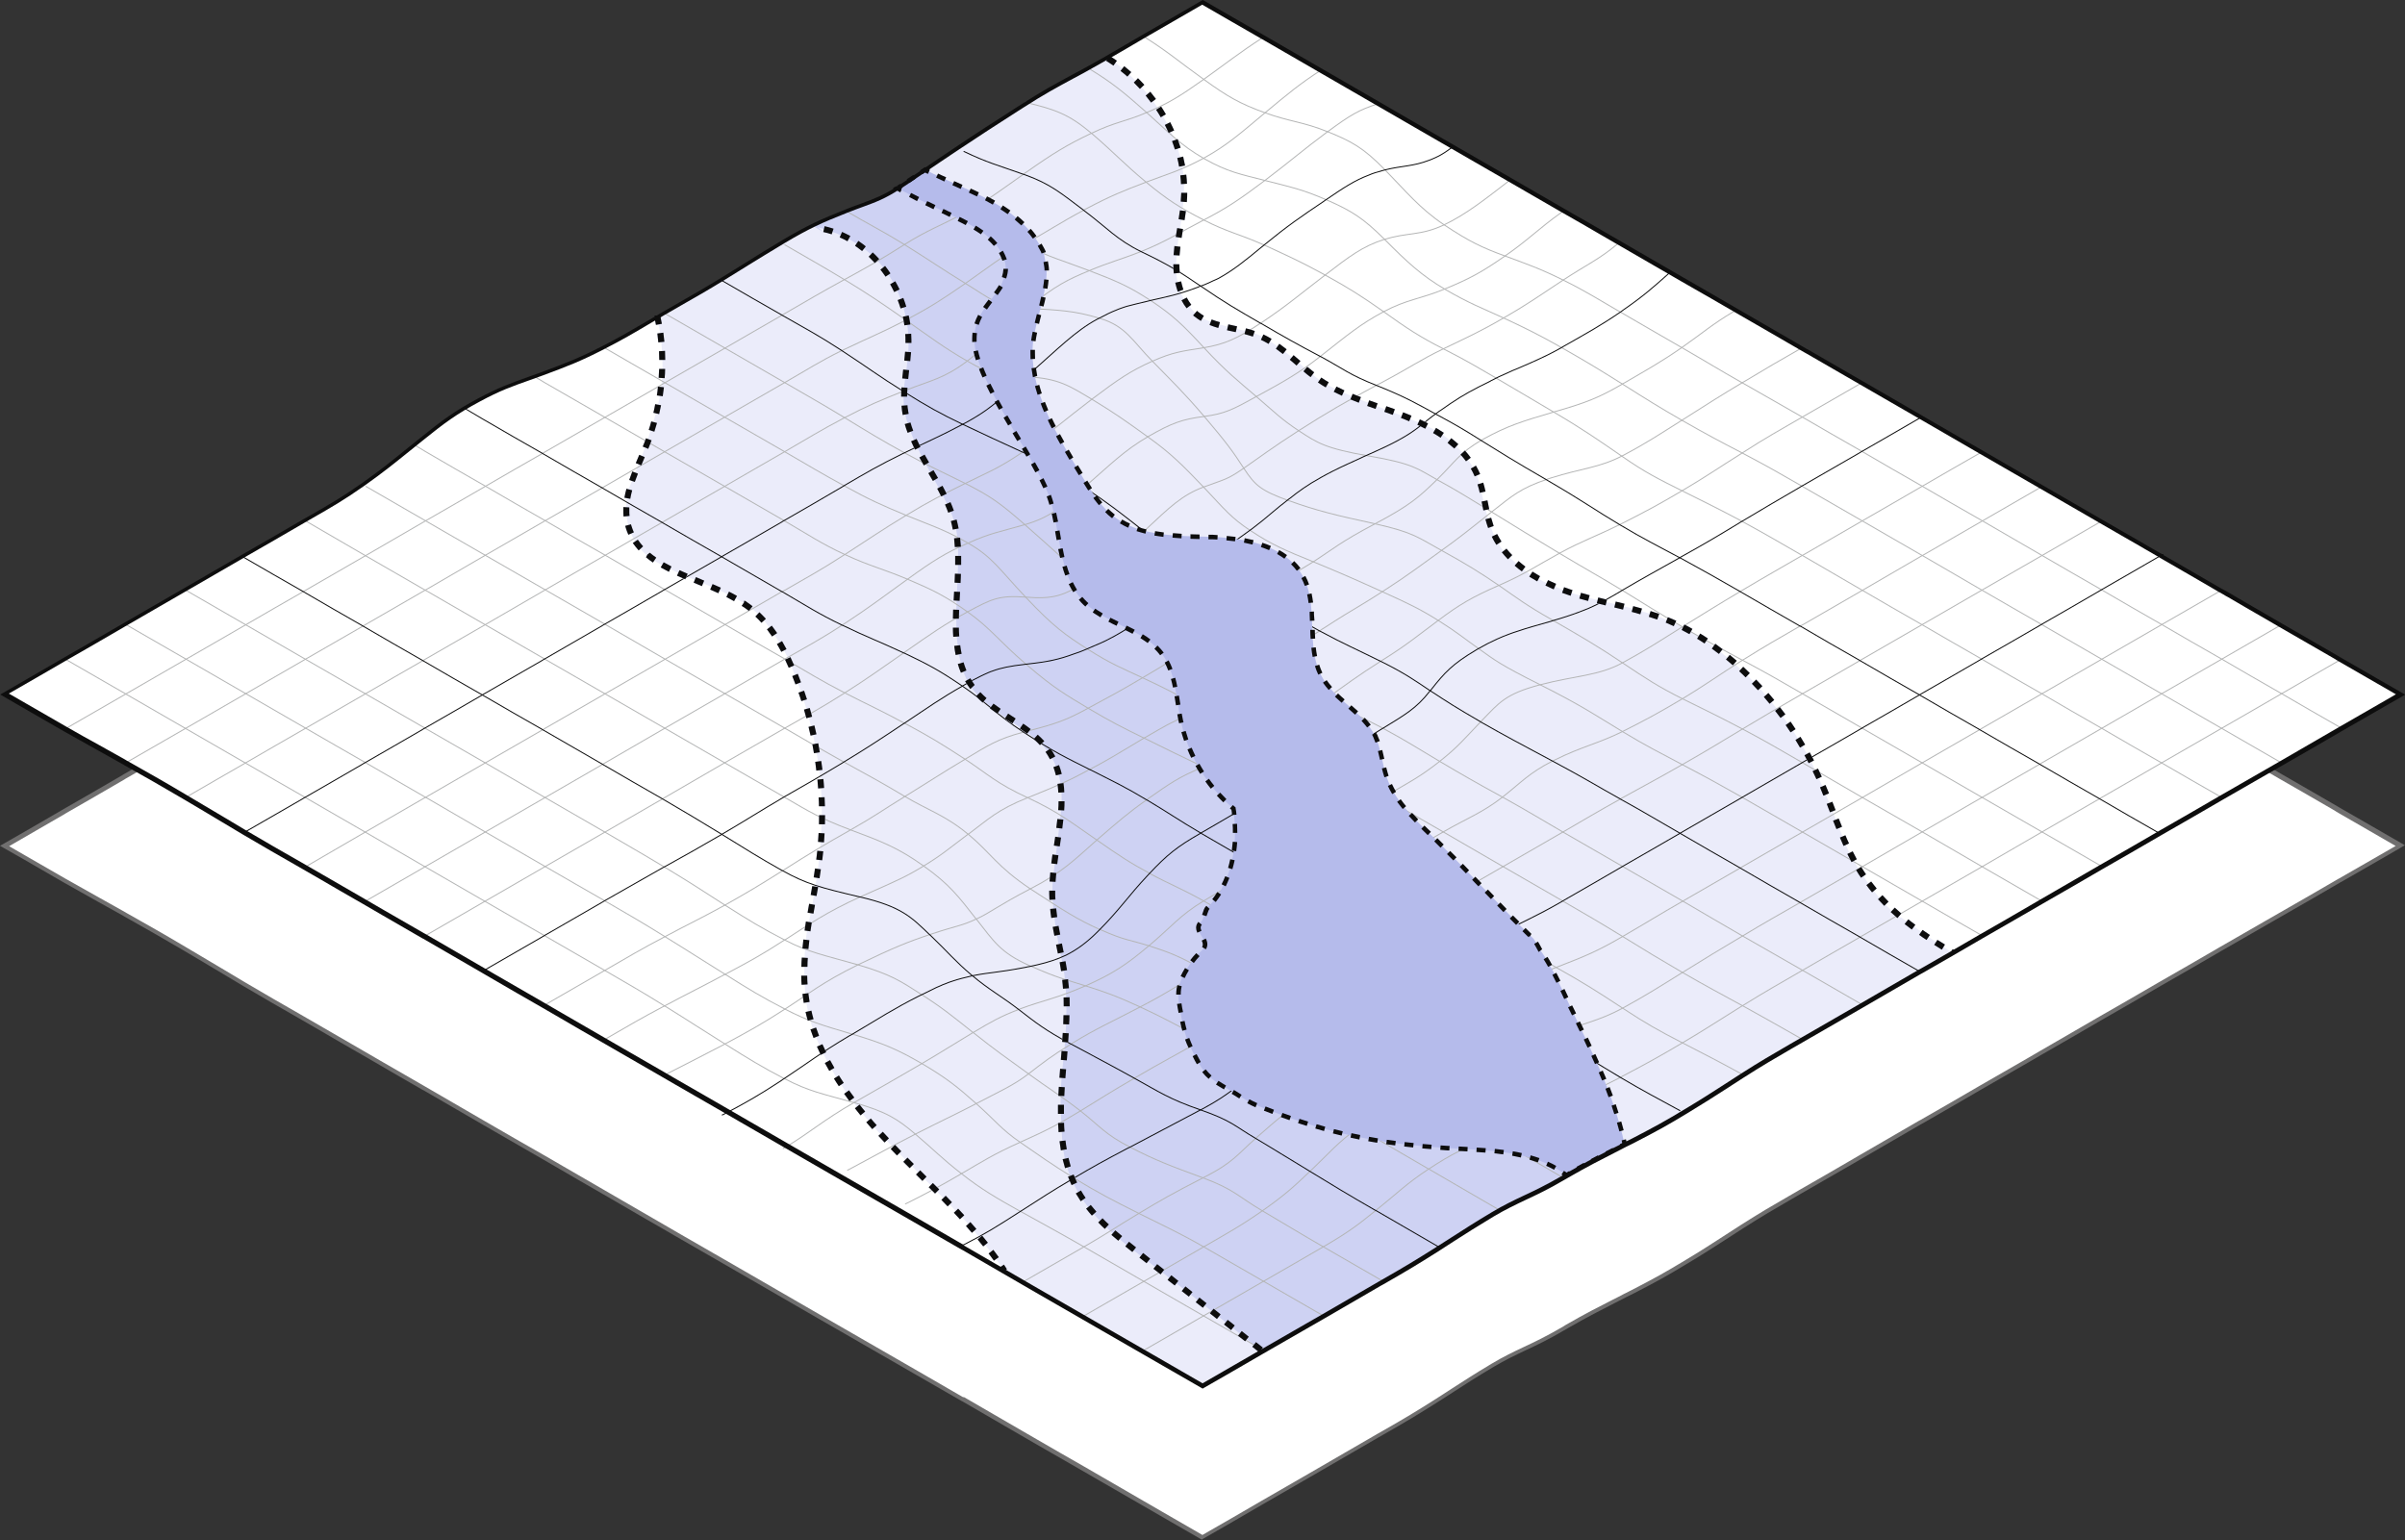 <?xml version="1.0" encoding="UTF-8"?>
<svg xmlns="http://www.w3.org/2000/svg" id="Layer_2" viewBox="0 0 200.75 128.56">
  <rect x="0" y="0" width="200.75" height="128.56" fill="#333333" stroke="none"/>
  <g id="Layer_1-2">
    <g id="outline_x5F_section">
      <path d="M100.37,128.56l-.09-.05c-1.44-.83-2.36-1.36-3.52-2.03l-1.47-.85c-1.44-.83-2.36-1.36-3.52-2.03l-1.47-.85c-1.58-.91-2.54-1.46-3.86-2.22l-1.26-.73c-1.9-1.11-2.9-1.69-4.84-2.81l-.05-.02c-1.35-.78-2.24-1.29-3.3-1.9l-1.7-.98c-1.35-.78-2.24-1.29-3.3-1.9l-1.7-.98c-1.6-.91-2.55-1.47-3.89-2.24l-1.12-.65c-1.38-.79-2.28-1.31-3.36-1.94l-1.63-.94c-1.62-.93-2.59-1.49-3.96-2.28l-1.05-.61c-1.43-.82-2.35-1.35-3.49-2.02l-1.5-.87c-1.43-.82-2.35-1.35-3.49-2.02l-1.5-.87c-1.63-.94-2.6-1.49-3.99-2.3l-1.02-.59c-1.98-1.15-2.98-1.73-4.95-2.87l-.05-.02c-1.43-.82-2.35-1.35-3.49-2.02l-1.5-.87c-1.43-.82-2.35-1.35-3.49-2.02l-1.92-1.11c-1.76-1.01-2.73-1.56-4.59-2.66l-1.74-1.04c-1.04-.62-1.93-1.16-3.26-1.94-1.98-1.16-2.96-1.72-4.92-2.82l-.08-.05c-.86-.48-1.53-.86-2.17-1.21-.86-.48-1.67-.93-2.81-1.58-1.35-.78-2.24-1.29-3.3-1.91L0,70.61l.28-.16c1.99-1.14,2.99-1.72,4.95-2.86l.05-.03c1.99-1.14,2.99-1.72,4.95-2.86l.04-.03c.98-.57,1.72-.99,2.45-1.41.77-.44,1.53-.88,2.55-1.47l5.01-2.9c1.99-1.14,2.99-1.72,4.95-2.86l.65-.37c1.63-.93,2.61-1.49,4.35-2.71,1.58-1.12,2.52-1.89,3.83-2.94l.95-.77c1.9-1.53,2.88-2.27,4.92-3.36,1.67-.89,2.68-1.25,4.19-1.79.32-.11.66-.23,1.03-.37,2.13-.79,3.16-1.19,5.14-2.2,1.49-.77,2.42-1.32,3.6-2.01.42-.25.88-.52,1.4-.82.54-.31,1.01-.58,1.44-.83,1.17-.67,2.1-1.2,3.57-2.1.75-.46,1.37-.85,1.95-1.21.94-.59,1.84-1.15,3.1-1.9,2-1.18,3.1-1.69,5.2-2.52.52-.21.96-.37,1.35-.51,1.13-.42,1.82-.67,2.99-1.43l.71-.47c.56-.37,1.05-.7,1.57-1.06.69-.46,1.43-.96,2.48-1.67,1.93-1.3,3.39-2.23,5.07-3.31l.58-.37c1.68-1.08,2.67-1.61,4.16-2.42l.84-.45c1.49-.81,2.44-1.37,3.63-2.07.41-.24.85-.5,1.36-.79,2.01-1.15,3-1.73,5-2.89l.09-.05.09.05c1.04.6,1.81,1.04,2.58,1.49.72.42,1.46.84,2.42,1.4,1.01.59,1.77,1.02,2.53,1.46.74.43,1.48.85,2.46,1.42,1.01.59,1.77,1.02,2.53,1.46.74.43,1.48.85,2.46,1.42,1,.58,1.75,1.01,2.5,1.44.75.43,1.5.86,2.5,1.44.97.56,1.7.98,2.42,1.4.78.45,1.54.89,2.58,1.49.98.57,1.72,1,2.46,1.42.76.44,1.52.88,2.53,1.46.69.4,1.27.74,1.82,1.04.57.33,1.1.64,1.68.97.45.26.94.54,1.51.87l5.01,2.9c.42.24.8.46,1.15.66l1.38.8c.74.43,1.48.86,2.47,1.43.98.57,1.72,1,2.46,1.42.76.44,1.52.88,2.53,1.46.11.07.22.13.33.19l.18.1c1.68.97,2.67,1.54,4.5,2.6,1,.58,1.76,1.02,2.51,1.45.75.43,1.49.86,2.48,1.44,1.01.59,1.77,1.02,2.53,1.46.74.43,1.48.85,2.46,1.42,1.02.59,1.79,1.03,2.55,1.47.73.42,1.47.85,2.45,1.41,1,.58,1.75,1.01,2.51,1.45.75.43,1.5.86,2.49,1.44.69.4,1.26.73,1.8,1.03.56.32,1.08.62,1.65.95l.35.2c.36.21.74.43,1.18.68h.14v.09c1.92,1.1,2.91,1.68,4.81,2.78l.2.11c.06.04.13.08.19.1.15.09.27.17.38.22.57.34,1.04.61,1.51.88l1.28.73c.46.27.96.55,1.53.89.88.51,1.57.91,2.24,1.29.75.43,1.48.85,2.42,1.4.07.05.13.08.2.12l.14.08c.99.57,1.73,1,2.47,1.42.76.44,1.52.87,2.53,1.46l.28.16-1.41.82c-1.33.77-2.29,1.32-3.88,2.23l-.08.04c-1.94,1.13-2.94,1.71-4.92,2.84l-1.15.66c-1.32.76-2.28,1.32-3.86,2.22l-.12.07c-1.91,1.11-2.91,1.69-4.87,2.81l-.12.07c-1.91,1.11-2.91,1.69-4.87,2.81-1.99,1.16-2.99,1.74-5,2.89l-.96.56c-1.42.82-2.39,1.38-4.05,2.33-1.99,1.16-2.99,1.74-5,2.89l-.13.07c-1.92,1.11-2.91,1.69-4.88,2.83l-.91.53c-1.45.84-2.42,1.4-4.1,2.36l-.93.54c-1.45.84-2.4,1.39-4,2.41-.55.35-1.02.65-1.44.93-1.06.68-1.89,1.22-3.16,1.98-1.75,1.06-2.54,1.5-4.54,2.53l-.22.11c-.13.07-.26.13-.39.19-.33.17-.65.33-.97.5-1.16.59-2.26,1.15-3.88,2.08l-.1.06c-.09.05-.18.11-.28.16-1.31.77-2.27,1.22-3.19,1.65-.86.41-1.67.79-2.68,1.39-1.46.87-2.31,1.42-3.28,2.05-.41.26-.83.54-1.34.86-1.71,1.08-2.57,1.6-4.59,2.75l-.35.2c-1.77,1.03-2.77,1.61-4.66,2.7l-1.02.59c-1.39.8-2.35,1.36-3.99,2.3-1.99,1.16-2.99,1.74-5,2.89l-.09.05Z" fill="#706f6f"></path>
    </g>
    <path d="M80.42,116.61l.06.03c1.97,1.14,2.96,1.72,4.88,2.83l1.26.73c1.32.76,2.27,1.32,3.86,2.22l1.47.85c1.16.67,2.08,1.2,3.52,2.04l1.47.85c1.13.66,2.04,1.18,3.43,1.98,1.94-1.11,2.94-1.69,4.9-2.83,1.64-.94,2.6-1.49,3.99-2.3l1.02-.59c1.89-1.09,2.88-1.67,4.66-2.7l.39-.22c1.98-1.13,2.84-1.65,4.53-2.72.5-.32.93-.6,1.33-.86.98-.63,1.82-1.18,3.29-2.06,1.02-.61,1.84-1,2.71-1.41.92-.43,1.86-.88,3.17-1.64.09-.05.18-.1.26-.16l.1-.06c1.63-.94,2.74-1.5,3.9-2.09.32-.16.64-.32.97-.5.13-.06.26-.12.38-.19l.22-.11c1.99-1.03,2.77-1.46,4.52-2.52,1.27-.76,2.1-1.3,3.15-1.98.43-.28.89-.58,1.44-.93,1.6-1.02,2.56-1.58,4.02-2.42l.93-.54c1.68-.96,2.65-1.52,4.09-2.36l.91-.53c1.97-1.14,2.96-1.72,4.88-2.83l.17-.09c1.98-1.13,2.97-1.71,4.95-2.86,1.66-.95,2.63-1.51,4.05-2.33l.96-.56c2-1.15,3-1.73,4.99-2.89,1.96-1.12,2.96-1.7,4.87-2.81l.12-.07c1.96-1.12,2.96-1.7,4.87-2.81l.12-.07c1.58-.91,2.54-1.46,3.86-2.22l1.15-.66c1.98-1.13,2.98-1.71,4.92-2.84l.08-.04c1.59-.91,2.55-1.46,3.88-2.23l.85-.49c-.88-.51-1.56-.9-2.25-1.3-.74-.43-1.49-.85-2.48-1.43l-.13-.08c-.07-.04-.15-.08-.21-.13-.93-.54-1.65-.96-2.4-1.39-.67-.38-1.36-.78-2.25-1.29-.57-.34-1.07-.62-1.53-.89l-1.28-.73c-.47-.27-.95-.54-1.49-.87-.12-.05-.25-.13-.37-.22-.06-.03-.14-.07-.22-.12l-.17-.09c-1.95-1.14-2.94-1.71-4.92-2.85l-.09-.06c-.41-.24-.79-.46-1.13-.66l-.35-.2c-.57-.33-1.09-.62-1.65-.95-.53-.31-1.11-.64-1.8-1.03-.99-.58-1.74-1.01-2.49-1.44-.75-.43-1.51-.87-2.51-1.45-.98-.57-1.72-.99-2.45-1.41-.77-.44-1.53-.88-2.55-1.47-.98-.57-1.72-1-2.46-1.42-.76-.44-1.52-.88-2.53-1.46-.99-.58-1.74-1.01-2.48-1.43-.76-.43-1.51-.87-2.51-1.45-1.83-1.05-2.82-1.62-4.5-2.6l-.18-.1c-.11-.06-.22-.12-.34-.19-1.01-.59-1.77-1.02-2.53-1.46-.74-.43-1.48-.85-2.46-1.42-.99-.57-1.73-1-2.47-1.43l-1.38-.79c-.35-.2-.73-.42-1.15-.66l-5.01-2.9c-.57-.33-1.05-.61-1.51-.87-.59-.34-1.11-.64-1.68-.97-.54-.3-1.12-.64-1.82-1.04-1.01-.59-1.77-1.02-2.53-1.46-.74-.43-1.48-.85-2.46-1.42-1.04-.6-1.8-1.04-2.58-1.49-.72-.42-1.46-.84-2.42-1.4-1-.58-1.75-1.01-2.5-1.44-.75-.43-1.5-.86-2.5-1.44-.98-.57-1.72-1-2.46-1.42-.76-.44-1.52-.88-2.53-1.46-.98-.57-1.72-1-2.46-1.42-.76-.44-1.52-.88-2.53-1.46-.97-.56-1.7-.98-2.42-1.4-.75-.43-1.5-.86-2.49-1.43-1.93,1.12-2.93,1.7-4.9,2.83-.5.29-.94.55-1.35.79-1.2.7-2.15,1.26-3.65,2.07l-.84.45c-1.48.8-2.46,1.33-4.13,2.4l-.58.37c-1.68,1.08-3.13,2.01-5.06,3.3-1.05.71-1.8,1.2-2.48,1.67-.52.36-1.01.69-1.57,1.06l-.63.42s-.06.04-.09.05c-1.21.78-1.95,1.05-3.06,1.46-.39.14-.82.3-1.35.51-2.08.82-3.17,1.32-5.14,2.49-1.26.75-2.15,1.31-3.1,1.89-.58.36-1.2.75-1.95,1.21-1.47.9-2.4,1.43-3.58,2.1-.43.25-.9.52-1.44.83-.52.3-.98.57-1.4.82-1.18.7-2.12,1.25-3.62,2.02-2,1.03-3.03,1.42-5.18,2.22-.37.14-.71.26-1.03.37-1.5.53-2.49.88-4.14,1.77-2.01,1.08-2.98,1.8-4.86,3.32l-.95.77c-1.31,1.06-2.25,1.83-3.84,2.96-1.75,1.23-2.74,1.79-4.38,2.73l-.64.37c-1.96,1.14-2.96,1.72-4.95,2.86l-5.01,2.9c-1.02.59-1.79,1.03-2.55,1.47-.73.42-1.47.85-2.45,1.41l-.04.03c-1.96,1.14-2.96,1.72-4.95,2.86l-.04.03c-1.87,1.09-2.86,1.66-4.67,2.7l1.42.82c1.06.61,1.95,1.13,3.3,1.9,1.14.65,1.95,1.1,2.81,1.58.65.36,1.32.73,2.18,1.22l.08.05c1.96,1.11,2.95,1.66,4.92,2.83,1.33.78,2.22,1.32,3.27,1.94l1.74,1.04c1.86,1.1,2.83,1.65,4.59,2.66l1.92,1.11c1.15.66,2.06,1.19,3.49,2.02l1.5.87c1.13.66,2.04,1.18,3.45,1.99l.05.03c2.01,1.16,3,1.74,5,2.9l1.02.59c1.39.8,2.35,1.36,3.99,2.29l1.5.87c1.15.66,2.06,1.19,3.49,2.02l1.5.87c1.15.66,2.06,1.19,3.49,2.02l1.05.61c1.37.79,2.33,1.35,3.96,2.28l1.63.94c1.09.63,1.99,1.15,3.36,1.94l1.12.65c1.34.77,2.29,1.33,3.89,2.24l1.7.98c1.06.61,1.95,1.13,3.3,1.9l1.7.98c1.05.6,1.93,1.12,3.25,1.88Z" fill="#fff"></path>
    <path id="outline_x5F_section-2" d="M200.38,57.96c-2,1.16-3,1.74-5.01,2.89-1.99,1.16-2.99,1.74-5,2.89-2,1.16-3,1.74-5.01,2.89-1.99,1.16-2.99,1.74-5,2.89-1.99,1.16-2.99,1.74-5,2.89-1.99,1.16-2.99,1.74-5,2.89-2,1.16-3,1.74-5.01,2.89-1.99,1.16-2.99,1.74-5,2.89h-.01c-1.99,1.16-2.99,1.74-5,2.9s-3,1.74-5.01,2.89c-1.99,1.16-3.01,1.73-4.94,2.96-1.92,1.23-2.83,1.84-4.6,2.91-1.77,1.08-2.58,1.52-4.53,2.53-.21.1-.41.21-.6.3-1.55.8-2.79,1.39-4.87,2.58-.12.07-.24.15-.37.22-2.56,1.5-3.8,1.81-5.88,3.05-2.07,1.24-2.91,1.82-4.62,2.91-1.7,1.08-2.57,1.6-4.58,2.75h-.01c-1.99,1.16-2.99,1.74-5,2.9-2,1.16-3,1.74-5.01,2.89-1.99,1.16-2.99,1.74-5,2.89-1.99-1.15-2.99-1.73-5-2.89-1.99-1.15-2.99-1.73-5-2.89-2-1.15-3-1.73-5.01-2.89-1.99-1.16-2.99-1.74-5-2.9h-.01c-1.99-1.15-2.99-1.73-5-2.89-1.99-1.15-2.99-1.73-5-2.89-2-1.15-3-1.73-5.01-2.89-1.99-1.15-2.99-1.73-5-2.89-2-1.15-3-1.73-5.01-2.89-1.99-1.15-2.99-1.73-5-2.89-1.99-1.15-2.99-1.73-5-2.89-2-1.15-3-1.73-5.01-2.89-1.99-1.16-2.99-1.74-5-2.9h-.01c-1.99-1.15-2.99-1.73-5-2.89-1.99-1.15-2.99-1.73-5-2.89-2-1.15-3-1.72-5.01-2.9-2-1.19-3.01-1.81-5.01-2.98-2-1.18-3.01-1.75-5.01-2.87s-2.99-1.66-4.98-2.79c-1.99-1.15-2.99-1.73-5-2.89,2-1.15,3-1.73,5-2.89,2-1.15,3-1.73,5-2.89,2-1.16,3-1.73,5.01-2.89,2-1.16,3-1.74,5.01-2.9,2-1.15,3-1.73,5-2.89,2-1.15,3.01-1.69,4.96-3.06,1.94-1.38,2.89-2.19,4.79-3.72,1.91-1.54,2.87-2.26,4.89-3.34,2.02-1.08,3.08-1.38,5.19-2.14,2.09-.78,3.13-1.17,5.16-2.21,2.03-1.04,3.01-1.68,5.01-2.84,2-1.16,3-1.7,5.02-2.93,2-1.23,3.02-1.9,5.05-3.11,2.02-1.19,3.12-1.69,5.17-2.5,2.03-.8,2.77-.92,4.38-1.96.02-.01.06-.02.08-.05.85-.57,1.5-1,2.2-1.48.68-.46,1.43-.96,2.48-1.67,2.14-1.44,3.67-2.41,5.64-3.67s2.98-1.77,4.98-2.86c2-1.09,3-1.7,5-2.86,2-1.15,3-1.73,5-2.89,2,1.16,3,1.73,5.01,2.89,1.99,1.16,3,1.73,5,2.89s3,1.73,5,2.89c1.99,1.16,3,1.73,5,2.89,2,1.16,3,1.73,5.01,2.89,1.99,1.16,3,1.73,5,2.89.7.41,1.27.74,1.82,1.04,1.01.59,1.89,1.09,3.19,1.84,2,1.16,3,1.74,5.01,2.9.42.24.8.46,1.15.66,1.32.76,2.27,1.31,3.85,2.23,1.99,1.16,3,1.73,5,2.89.17.1.35.2.51.29,1.68.97,2.67,1.54,4.5,2.6,1.99,1.16,3,1.73,5,2.89,1.99,1.16,3,1.73,5,2.89,2,1.16,3,1.73,5.01,2.89,1.99,1.16,3,1.73,5,2.89,1.41.81,2.33,1.34,3.44,1.98.46.27.97.56,1.56.9,0,0,.01,0,.01.01,1.98,1.14,2.98,1.72,4.93,2.85h.01s.03.02.06.03c.1.06.21.13.31.17.13.08.25.16.38.22.78.46,1.41.82,2.07,1.21.66.38,1.36.78,2.23,1.29,1.88,1.09,2.89,1.66,4.66,2.69.1.07.22.13.34.2,2,1.16,3,1.73,5.01,2.89Z" fill="#fff"></path>
    <path d="M158.63,76.61c-1.97-1.36-3.86-4.62-4.29-5.48-.43-.86-1.56-4.16-3-7.22-2.3-4.72-7.34-10.59-13.35-12.59-2.8-.93-5.05-1.23-6.64-1.77-3.28-1.11-4.34-2.03-5.58-3.26-1.82-1.79-1.99-5.83-2.67-7.04-.68-1.21-1.89-2.68-3.73-3.56-2.27-1.09-8.05-2.94-9.45-4.13-2.47-2.11-4.2-3.51-5.51-3.82-2.21-.52-3.58-.88-4.09-1.21-.5-.33-.58-.35-1.39-1.41-1.99-3.05.66-7.29-.33-11.63-1.04-4.6-4.46-7.59-6.13-8.7-.62.36-1.27.72-2.09,1.17-2.01,1.09-3.01,1.6-4.98,2.86s-3.5,2.24-5.64,3.67c-1.05.71-1.8,1.21-2.48,1.67-.71.49-1.36.92-2.2,1.48-.02.02-.06.03-.08.05-1.61,1.04-2.35,1.16-4.38,1.96-2.05.81-3.15,1.31-5.17,2.5-2.03,1.21-3.05,1.88-5.05,3.11-2.02,1.23-3.01,1.77-5.02,2.93-.18.1-.34.2-.51.3.36,1.67.68,4.34.16,6.84-.6,2.87-2.06,6.25-2.49,7.33-.43,1.08-.78,4.57,2.33,6.3,3.11,1.73,7.22,2.57,9.03,5,1.81,2.43,2.08,3.49,2.27,3.95s2.46,5.84,2.43,11.82c-.02,5.09-1.18,9.47-1.3,10.39-.11.87-.33,3.64.05,5.84.43,2.52,2.24,6.82,6.79,11.39,4.22,4.25,6.19,6.3,6.55,6.68.32.34,2.5,3.03,3.18,4.13.45.26.93.54,1.5.87,2,1.16,3,1.74,5.01,2.89,2.01,1.16,3,1.74,5,2.89,2.01,1.16,3,1.74,5,2.89,2.01-1.15,3-1.73,5-2.89,2-1.15,3-1.73,5.01-2.89,2.01-1.16,3-1.74,5-2.9h.01c2.01-1.15,2.87-1.67,4.58-2.75,1.72-1.09,2.55-1.67,4.62-2.91,2.07-1.24,3.31-1.55,5.88-3.05.13-.07.26-.15.37-.22,2.07-1.19,3.31-1.78,4.87-2.58.2-.09.39-.2.6-.3,1.95-1.01,2.76-1.45,4.53-2.53,1.77-1.07,2.68-1.68,4.6-2.91,1.92-1.23,2.94-1.8,4.94-2.96,2.01-1.15,3-1.73,5.01-2.89,2.01-1.16,3-1.74,5-2.9h.01c1.04-.6,1.81-1.04,2.59-1.49-.87-.47-2.63-1.76-4.33-2.95Z" fill="#ebecfa"></path>
    <path d="M118.75,86.31l-19.86-37.56-8.66-4.33-6.62-15.53,1.88-8.49-7.23-4.37-2.36-.92c-.26.18-.53.36-.83.56-.02.02-.06.03-.08.05-1.61,1.04-2.35,1.16-4.38,1.96-1.09.43-1.91.77-2.74,1.18l.85.52-.46-.42c1.2.39,5.47,1.35,7.08,6.48,1.33,4.25-.51,6.48.3,9.48.89,3.26,3.63,6.76,4.12,9.01.73,3.34-.73,8.66.77,12.44,1.33,3.34,6.16,4.26,7.5,7.33.49,1.13.65,2.23.57,3.57-.06,1-.59,5.05-.71,6.13-.16,1.49.13,3.96.79,6.98.46,2.12.42,5.3.05,8.41-.24,2.09-.22,3.66-.16,4.48.18,2.63-.33,6.24,5.86,10.96,5.44,4.15,9.63,7.55,10.92,8.61,0,0,0,0,0,0,2-1.15,3-1.73,5.01-2.89,2.01-1.16,3-1.74,5-2.9h.01c2.01-1.15,2.87-1.67,4.58-2.75,1.72-1.09,2.55-1.67,4.62-2.91,2.07-1.24,3.31-1.55,5.88-3.05.13-.07.26-.15.37-.22.88-.51,1.61-.9,2.28-1.26l-14.36-10.54Z" fill="#ced2f3"></path>
    <g id="water">
      <path d="M135.26,89.9s-.02.01-.03.02c-.01-.01-.02-.01-.04-.02-.25-.15-.48-.29-.71-.43l.77.43Z" fill="#b5bbeb"></path>
      <path d="M135.26,89.9s-.02.01-.03.02c-.01-.01-.02-.01-.04-.02-.25-.15-.48-.29-.71-.43l.77.43Z" fill="#b5bbeb"></path>
      <path d="M86,14.71c-.11-.04-.32-.11-.58-.21,0,0,.01,0,.02-.01.2.07.39.14.57.22Z" fill="#b5bbeb"></path>
    </g>
    <g id="grid">
      <g id="grid_x5F_gray">
        <path d="M195.43,55.03c-.07.03-.13.08-.2.12-1.86,1.08-2.87,1.64-4.8,2.77-1.99,1.16-3,1.73-4.99,2.88-2,1.16-3,1.73-5,2.88-1.99,1.16-3,1.73-4.99,2.88-.07.03-.13.08-.2.12-1.86,1.08-2.87,1.64-4.8,2.77-2,1.16-3,1.74-5,2.9s-3,1.73-5,2.88c-1.99,1.16-3,1.73-4.99,2.88-.07.03-.13.08-.2.12-1.86,1.08-2.87,1.64-4.8,2.77-2,1.16-3,1.71-5,2.95h-.01c-2,1.24-3,1.92-5,3.1s-3,1.73-4.98,2.77h-.01c-.07.05-.13.07-.2.12-1.86.96-2.99,1.44-5.12,2.43h-.01c-2.2,1.03-3.22,1.55-5.56,2.51-2.34.95-3.44,1.47-5.31,2.71h-.01c-1.86,1.23-2.57,1.98-4.24,3.32-.06.05-.12.09-.16.13-1.55,1.27-2.44,1.91-4.37,3.03-1.99,1.16-3,1.73-4.99,2.88-2,1.16-3,1.73-5,2.88-1.99,1.16-3,1.73-4.99,2.88-.07.03-.13.08-.2.12" fill="none" stroke="#b4b5b5" stroke-miterlimit="10" stroke-width=".08"></path>
        <path d="M90.28,109.97c.07-.03.13-.08.2-.12,1.99-1.15,3-1.73,5-2.88,1.99-1.15,2.99-1.73,4.99-2.88,1.99-1.15,3.07-1.73,4.9-3.01,1.77-1.24,2.57-1.95,3.97-3.29.05-.03.09-.09.15-.14,1.49-1.42,2.1-2.2,3.85-3.49,1.74-1.27,3.03-1.7,5.39-2.63,2.36-.92,3.51-1.38,5.57-2.44,1.99-1.03,2.8-1.68,5.07-2.59.07-.03.15-.06.23-.09,2.44-.96,3.83-1.16,5.83-2.24,1.99-1.09,3-1.74,5-2.98s3.01-1.86,5.02-3.05c1.92-1.16,2.92-1.71,4.8-2.79.07-.03.13-.08.2-.12,1.99-1.15,3-1.73,5-2.88,1.99-1.16,3-1.74,5-2.9,1.99-1.15,2.99-1.73,4.99-2.88,1.92-1.11,2.93-1.69,4.81-2.77.07-.03.13-.08.2-.12,1.99-1.15,2.99-1.73,4.99-2.88,1.99-1.15,2.99-1.73,4.99-2.88,1.99-1.15,3-1.73,5-2.88,1.92-1.11,2.92-1.69,4.8-2.77.07-.03.13-.08.2-.12" fill="none" stroke="#b4b5b5" stroke-miterlimit="10" stroke-width=".08"></path>
        <path d="M85.29,107.08c.07-.03.13-.08.2-.12,1.99-1.15,3-1.73,5-2.88,1.99-1.15,2.73-1.68,4.58-2.79s2.75-1.63,5.36-2.97c2.56-1.29,2.87-1.97,4.39-3.29.05-.05.09-.09.15-.14,1.63-1.41,2.34-2.09,4.22-3.26,1.86-1.16,2.95-1.64,5.31-2.57,2.35-.94,3.63-1.36,5.44-2.55,1.77-1.16,2.34-1.93,4.15-3.03.07-.03.13-.08.2-.12,1.97-1.17,3.15-1.67,5.63-2.61,2.48-.95,3.54-1.41,5.54-2.58,2-1.16,3.01-1.8,5.02-2.95,1.92-1.11,2.92-1.69,4.8-2.77.07-.03.13-.08.2-.12,1.99-1.15,3-1.73,5-2.88,1.99-1.15,2.99-1.73,4.99-2.88,1.99-1.16,3-1.74,5-2.9,1.92-1.11,2.92-1.69,4.8-2.77.07-.03.13-.08.2-.12,1.99-1.15,3-1.73,5-2.88,1.99-1.15,2.99-1.73,4.99-2.88,1.99-1.15,2.99-1.73,4.99-2.88,1.92-1.11,2.93-1.69,4.81-2.77.07-.03.13-.08.2-.12" fill="none" stroke="#b4b5b5" stroke-miterlimit="10" stroke-width=".08"></path>
        <path d="M175.44,43.49c-.07.03-.13.08-.2.12-1.88,1.08-2.87,1.66-4.8,2.77-2,1.16-3.01,1.74-5,2.88-2,1.16-3,1.74-4.99,2.88-2,1.16-3,1.74-4.99,2.88-.07.03-.13.08-.2.12-1.88,1.08-2.87,1.66-4.8,2.77-2,1.16-3.01,1.74-5.02,2.95s-3.01,1.83-5.02,2.97c-1.99,1.14-2.99,1.66-4.98,2.76-.07.03-.13.07-.2.12-1.86,1.03-2.87,1.64-4.8,2.76-2,1.16-3,1.74-4.99,2.88-2,1.16-3.01,1.74-5,2.88-2,1.16-3,1.74-4.99,2.88-.07.03-.13.08-.2.12-1.88,1.08-2.87,1.66-4.8,2.77-2,1.16-3,1.74-4.99,2.88-2,1.16-2.86,1.68-5.02,2.88-2.14,1.22-3.48,1.91-5.58,3.14-.07.03-.14.08-.2.12-1.97,1.14-2.81,1.69-4.49,2.72-1.75,1.07-2.75,1.6-5.04,2.62-2.28,1.03-3.17,1.62-4.89,2.62s-2.54,1.45-4.48,2.43c-.08.03-.15.07-.22.1" fill="none" stroke="#b4b5b5" stroke-miterlimit="10" stroke-width=".08"></path>
        <path d="M70.72,97.7c.06-.03.13-.07.2-.1,2.35-1.25,3.41-1.86,5.5-2.93s3.15-1.54,5.07-2.54c1.91-1.01,3.07-1.49,4.37-2.49,1.25-.96,1.84-1.44,3.54-2.48.06-.03.13-.08.19-.12,1.84-1.14,3.26-1.76,5.58-2.98,2.33-1.2,3.3-1.91,5.31-3.08h.01c1.99-1.16,2.99-1.73,4.98-2.87h.01c1.92-1.12,2.92-1.7,4.8-2.78.07-.03.13-.08.2-.12,1.99-1.15,2.99-1.73,4.99-2.88h.01c1.99-1.15,2.99-1.73,4.99-2.88,1.99-1.15,3.29-1.61,4.95-2.91,1.59-1.24,2.18-1.99,4.18-3.01l.21-.1c2.17-1.09,3.64-1.37,5.62-2.36,1.99-1,2.99-1.54,4.99-2.73,2-1.2,3.02-1.97,5.03-3.23h.01c1.95-1.22,2.93-1.77,4.8-2.85h.01c.06-.03.13-.07.19-.1h.01c1.99-1.15,2.99-1.73,4.99-2.88,1.99-1.16,2.99-1.74,4.99-2.9h.01c1.99-1.15,2.99-1.73,4.99-2.88,1.92-1.11,2.92-1.69,4.8-2.77.07-.03.13-.08.2-.12" fill="none" stroke="#b4b5b5" stroke-miterlimit="10" stroke-width=".08"></path>
        <path d="M165.45,37.71c-.07.03-.13.08-.2.12-1.88,1.08-2.87,1.64-4.81,2.77-1.99,1.16-3,1.73-4.99,2.88s-3,1.73-4.99,2.88h-.01c-1.99,1.16-2.99,1.71-4.99,2.9-.07.03-.13.08-.2.12-1.88,1.11-2.87,1.74-4.82,2.94-2,1.26-3.02,1.93-5.02,3.02-1.99,1.08-3.88,1.05-6.85,1.82-2.97.78-3.46,1.55-4.84,2.95-.05.05-.09.1-.14.15-1.27,1.31-1.83,2.05-3.42,3.3-1.64,1.3-2.71,1.84-4.71,3-1.99,1.16-3,1.73-4.99,2.88s-3,1.73-4.99,2.88c-.07.03-.13.08-.2.12-1.88,1.08-2.9,1.61-4.81,2.77-1.98,1.19-2.69,2.17-4.58,3.75-1.89,1.59-2.99,2.32-5.28,3.34h-.01c-2.29,1.01-3.66,1.25-5.34,1.88-.08.03-.16.06-.23.09-1.51.58-2.27,1.01-3.79,1.92h-.01c-1.6.96-2.37,1.47-4.27,2.59s-2.95,1.7-5.63,3.24h-.01c-2.68,1.54-3.79,2.59-5.78,3.76-.06.03-.13.07-.19.12" fill="none" stroke="#b4b5b5" stroke-miterlimit="10" stroke-width=".08"></path>
        <path d="M55.29,89.85c.07-.05.14-.08.21-.12,2.02-1.04,3.02-1.53,5.04-2.59,2-1.08,3-1.62,4.98-2.9,1.99-1.27,3.07-2.21,6.12-3.71,2.92-1.41,4.19-1.92,5.97-2.51.08-.02.16-.06.24-.08,1.91-.64,2.42-.64,3.64-1.22h.01c1.23-.57,1.77-1.1,4.49-2.51,2.73-1.41,3.7-2.44,5.56-4.08,1.8-1.56,2.64-2.29,4.18-3.37.06-.05.12-.08.17-.13,1.67-1.16,2.46-1.76,4.56-2.61,2.11-.86,3-1.22,4.99-2.31,1.99-1.08,3-1.75,5-3.19,1.93-1.39,2.92-2.13,4.8-3.32.06-.03.13-.08.19-.12,2.03-1.27,2.85-1.98,4.63-3.3,1.77-1.32,2.76-1.91,5.04-2.91,2.28-1,3.08-1.6,5.09-2.7,1.93-1.05,3.15-1.45,5.02-2.39l.21-.1c1.99-1.01,2.99-1.54,4.99-2.72,2-1.18,3.01-1.89,5.03-3.16,2-1.29,3-1.83,5-2.99,1.92-1.11,2.93-1.69,4.81-2.77.07-.03.13-.08.2-.12" fill="none" stroke="#b4b5b5" stroke-miterlimit="10" stroke-width=".08"></path>
        <path d="M50.3,86.88c.07-.04.13-.08.2-.12,2.01-1.16,3-1.75,5.01-2.81h.01c2.01-1.07,3.01-1.55,5.01-2.62h.01c2.01-1.06,3-1.6,4.98-2.88h.02c1.93-1.24,3.43-2.3,6.29-3.59h.01c.07-.03.14-.06.21-.1h.01c3.01-1.33,3.6-1.59,5.06-2.48,1.48-.9,2.05-1.41,3.7-2.65h.02c1.65-1.23,2.39-2.02,4.97-3.05h.01c2.49-1,3.51-1.46,5.2-2.38h.01c.07-.04.13-.07.2-.11.25-.13.47-.26.69-.37,1.37-.76,2.13-1.26,3.63-2.14h.01c.43-.25.8-.47,1.16-.67.44-.25.85-.48,1.31-.69h0s.06-.03.09-.05c.64-.31,1.37-.62,2.37-.97h.02c.1-.04.19-.07.28-.1.57-.21,1.04-.43,1.45-.66,1.13-.63,1.86-1.35,3.23-2.4h.01c1.49-1.13,2.41-1.84,3.65-2.69.34-.24.7-.48,1.11-.74.06-.05.12-.09.18-.13h.01c.72-.47,1.31-.84,1.86-1.18,1-.61,1.89-1.12,3.21-1.98,2.07-1.33,3.08-2.12,4.91-3.43.31-.22.59-.42.84-.61,1.27-.94,2.02-1.58,3.37-2.63,1.57-1.22,2.26-1.89,4.6-2.67.08-.03.16-.06.24-.08,2.54-.81,4.06-.84,6.04-1.89,2-1.06,3-1.74,5.02-3.01,2.02-1.28,3.02-1.93,5.02-3.12h.01c1.92-1.15,2.91-1.74,4.73-2.77" fill="none" stroke="#b4b5b5" stroke-miterlimit="10" stroke-width=".08"></path>
        <path d="M45.3,84c.07-.03.13-.08.2-.12,1.99-1.15,3-1.73,5-2.88,1.99-1.15,2.99-1.75,4.99-2.8,2-1.07,3.01-1.53,5.02-2.64,1.93-1.08,2.93-1.69,4.81-2.87.06-.03.12-.08.19-.12,1.99-1.27,3.31-2.06,5.49-3.29,2.18-1.24,2.5-1.54,4.52-2.78s3.03-1.92,5.04-3.12c1.91-1.15,2.68-1.68,4.9-2.27.08-.02.17-.05.27-.07,2.42-.61,3.34-.95,5.1-1.92,1.77-.96,2.65-1.41,4.54-2.54,1.9-1.11,2.9-1.73,5.11-3.24,2.13-1.46,2.85-2.31,4.66-3.64.06-.03.12-.08.17-.13,1.95-1.39,2.76-1.68,4.34-2.69,1.58-1.01,2.18-1.6,5.12-3.15,2.93-1.54,3.7-2.25,5.2-3.71,1.45-1.42,1.89-2.25,3.68-3.26.06-.05.13-.08.2-.12,1.96-1.08,3.2-1.47,5.86-2.25,2.66-.76,3.74-1.18,5.75-2.35,1.99-1.16,3.13-1.78,4.93-3.03,1.75-1.22,2.5-1.92,4.34-3.01.06-.03.13-.08.2-.12" fill="none" stroke="#b4b5b5" stroke-miterlimit="10" stroke-width=".08"></path>
        <path d="M135.16,20.24c-.06.05-.12.09-.16.14-1.51,1.27-2.62,1.75-4.52,3-1.97,1.3-2.94,2-4.95,3.15-1.99,1.16-3.02,1.61-5.05,2.59s-2.64,1.49-5.36,2.93c-.07.03-.14.07-.2.1-2.61,1.39-4.18,2.31-6.5,3.79-2.36,1.52-3.24,2.21-4.62,3.16s-1.49.88-3.31,1.55c-1.82.67-2.85,1.69-4.82,3.53-.06.05-.12.1-.16.15-1.88,1.74-2.85,2.8-4.75,4.11-1.96,1.36-2.91,1.58-5.14,1.41s-2.86.16-4.84,1.22c-1.99,1.07-3.06,1.84-5.13,3.28-.06.05-.12.08-.17.12-1.96,1.37-3,2.12-4.96,3.37-2.03,1.29-3.01,1.8-5,2.94-2,1.16-3.01,1.74-5,2.88-2,1.16-3.01,1.74-5,2.9-.07.03-.13.08-.2.12-1.88,1.08-2.87,1.66-4.8,2.77-2,1.16-3.01,1.74-5,2.88-2,1.16-3,1.74-4.99,2.88-2,1.16-3,1.74-4.99,2.88-.07.03-.13.08-.2.12" fill="none" stroke="#b4b5b5" stroke-miterlimit="10" stroke-width=".08"></path>
        <path d="M30.32,75.34c.07-.03.13-.08.2-.12,1.99-1.15,2.99-1.73,4.99-2.88,1.99-1.15,2.99-1.73,4.99-2.88,1.99-1.15,3-1.73,5-2.88,1.92-1.11,2.92-1.69,4.8-2.77.07-.03.13-.08.2-.12,1.99-1.16,3-1.74,5-2.9,1.99-1.15,3-1.73,5-2.88,1.99-1.15,2.99-1.73,4.99-2.88,1.93-1.11,2.91-1.6,4.83-2.86.06-.03.12-.07.19-.12,2.05-1.34,3.13-2.17,5.25-3.7,2.12-1.53,3.14-2.18,5.04-3.01,1.9-.85,2.63-.93,4.74-1.54,2.06-.59,3.05-1.44,4.98-3.13.05-.05.1-.09.16-.14,2.04-1.77,3.14-2.91,5.15-4.08,2.02-1.16,2.88-1.45,4.66-1.68,1.76-.23,2.42-.58,4.39-1.67,1.91-1.05,3.36-1.8,5.35-3.36.05-.03.1-.08.16-.13,2.09-1.64,3.14-2.54,5.11-3.59,1.96-1.04,3.06-1.05,5.11-1.9,2.06-.85,3.07-1.39,5.03-2.76,1.9-1.31,2.79-2.27,4.66-3.6.06-.03.12-.07.17-.12" fill="none" stroke="#b4b5b5" stroke-miterlimit="10" stroke-width=".08"></path>
        <path d="M25.32,72.45c.06-.03.13-.07.19-.1h.01c1.99-1.16,2.99-1.74,4.99-2.9,1.99-1.15,2.99-1.73,4.99-2.88h.01c1.99-1.15,2.99-1.73,4.99-2.88,1.92-1.11,2.92-1.69,4.8-2.77.07-.03.13-.08.2-.12,1.99-1.15,3-1.73,5-2.88,1.99-1.15,3-1.73,5-2.88,1.99-1.15,2.99-1.73,4.99-2.88,1.92-1.11,2.92-1.69,4.8-2.78.07-.02.13-.07.2-.1h.01c1.99-1.15,2.97-1.66,5-2.98h.01c2.05-1.32,3.1-2.06,5.11-3.27,2.02-1.22,2.99-1.7,4.92-2.66h.01c1.88-.94,2.76-1.23,4.81-2.63.06-.03.12-.07.17-.12,2.17-1.51,3.43-2.64,5.62-4.3,2.2-1.66,3.2-2.34,5-3.15,1.81-.8,2.53-.85,4.33-1.14,1.74-.29,2.8-.76,4.74-2.05.06-.03.13-.07.19-.12,2.05-1.37,3.13-2.32,5.19-3.89,2.06-1.58,3.1-2.39,4.96-2.99,0,0,0,.01.01.01,1.85-.6,3.02-.29,4.97-1.22,1.9-.9,3.59-2.27,5.44-3.69" fill="none" stroke="#b4b5b5" stroke-miterlimit="10" stroke-width=".08"></path>
        <path d="M15.32,66.68c.07-.03.13-.08.2-.12,1.99-1.16,3-1.73,4.99-2.88,1.99-1.16,3-1.73,4.99-2.88,2-1.16,3-1.73,5-2.88,1.92-1.12,2.93-1.69,4.8-2.77.07-.03.13-.08.2-.12,2-1.16,3-1.73,5-2.88,2-1.16,3-1.74,5-2.9,1.99-1.16,3-1.73,4.99-2.88,1.92-1.12,2.93-1.69,4.8-2.77.07-.03.13-.08.2-.12,2-1.16,3-1.73,5-2.88,1.99-1.16,3-1.73,4.99-2.88s2.98-1.78,5-2.84c1.95-1.02,2.99-1.45,4.91-2.22.07-.02.15-.06.23-.09h.01c2.09-.82,3.2-.98,5.11-2.43,1.92-1.46,2.5-2.42,4.99-4.4,2.49-1.98,3.35-2.37,5.18-3.14,1.75-.73,2.61-.92,4.33-1.6.08-.03.15-.06.23-.09,1.89-.78,2.99-1.49,4.98-2.53,2-1.03,3.05-1.75,5.14-3.32,2.1-1.59,3.16-2.53,5.19-4.04h.01c1.95-1.44,2.63-1.84,4.28-2.37" fill="none" stroke="#b4b5b5" stroke-miterlimit="10" stroke-width=".08"></path>
        <path d="M10.32,63.79c.07-.03.13-.08.2-.12,1.99-1.15,3-1.73,5-2.88,1.99-1.15,2.99-1.73,4.99-2.88,1.99-1.15,2.99-1.73,4.99-2.88,1.92-1.11,2.93-1.69,4.81-2.77.07-.03.13-.08.2-.12,1.99-1.15,2.99-1.73,4.99-2.88h.01c1.99-1.16,2.99-1.74,4.99-2.9,1.99-1.15,2.99-1.73,4.99-2.88,1.92-1.11,2.93-1.69,4.81-2.77.07-.03.13-.08.2-.12,1.99-1.15,2.99-1.73,4.99-2.88,1.99-1.15,2.99-1.73,4.99-2.88,1.99-1.15,3-1.73,5-2.88,1.92-1.1,2.91-1.76,4.8-2.69.07-.03.14-.07.22-.1,2.04-.98,3.09-1.38,5.12-2.44,2.02-1.07,3-1.7,4.95-3.05,1.95-1.36,2.95-2.2,4.91-3.27,1.89-1.03,3.03-1.82,4.98-2.85.07-.05.14-.08.21-.12,2.07-1.09,3.07-1.49,4.99-2.22,1.92-.73,2.81-.93,4.81-2,1.98-1.09,3.06-2.07,5.11-3.78,2-1.66,2.9-2.42,4.76-3.62" fill="none" stroke="#b4b5b5" stroke-miterlimit="10" stroke-width=".08"></path>
        <path d="M105.5,3.08c-.06.03-.13.08-.19.12-1.88,1.22-2.91,2.05-4.84,3.43-1.99,1.41-2.93,1.99-4.75,2.76-1.81.78-2.58.76-4.62,1.74h-.01c-2.04.97-3.17,1.66-5.47,3.28h-.01c-.06.05-.12.08-.16.12-2.17,1.53-2.97,2.17-4.91,3.23-2.02,1.09-3.07,1.41-5.05,2.66-1.97,1.25-2.98,1.81-4.98,2.91h-.01c-2,1.1-3,1.69-5,2.85-.07.03-.13.08-.2.12-1.86,1.08-2.87,1.64-4.8,2.77-2,1.16-3,1.73-5,2.88-1.99,1.16-3,1.73-4.99,2.88s-3,1.73-4.99,2.88c-.07.03-.13.08-.2.12-1.88,1.08-2.87,1.64-4.81,2.77-1.99,1.16-3,1.73-4.99,2.88-2,1.16-3,1.74-5,2.9-1.99,1.16-3,1.73-4.99,2.88-.07.03-.13.08-.2.12-1.88,1.08-2.87,1.64-4.81,2.77-1.99,1.16-3,1.73-4.99,2.88s-3,1.73-4.99,2.88c-2,1.16-3,1.73-5,2.88-.07.03-.13.08-.2.12" fill="none" stroke="#b4b5b5" stroke-miterlimit="10" stroke-width=".08"></path>
        <path d="M95.49,3.06s.02.01.03.02c2,1.26,2.95,2.11,4.95,3.54,1.99,1.44,3.01,2.03,5.11,2.79s3.21.76,5.22,1.58h.01c2,.81,2.98,1.33,4.77,3.16l.02.02c1.78,1.82,2.87,3.2,4.93,4.59,2.09,1.39,3.17,1.91,5.1,2.61,1.91.71,2.87,1.03,4.83,2,1.95.96,2.95,1.62,4.82,2.7.01.01.03.02.06.03,1.9,1.1,2.87,1.67,5.03,2.91,2.15,1.24,3.07,1.82,5.06,2.95h.01c1.99,1.14,2.99,1.7,4.99,2.85,1.98,1.15,2.99,1.73,4.97,2.86.01.01.02.01.03.02,1.99,1.16,2.99,1.74,4.99,2.88,1.99,1.16,3,1.74,5,2.88,1.99,1.16,3,1.74,5,2.9,1.98,1.15,2.98,1.73,4.96,2.86.01.01.02.01.03.02,1.99,1.16,2.99,1.74,4.99,2.88,1.99,1.16,3,1.74,5,2.88,1.99,1.16,2.99,1.74,4.99,2.88,1.98,1.15,2.98,1.73,4.96,2.86.01.01.02.01.03.02" fill="none" stroke="#b4b5b5" stroke-miterlimit="10" stroke-width=".08"></path>
        <path d="M190.43,63.68s-.02-.01-.03-.02c-1.98-1.14-2.98-1.71-4.96-2.86-2-1.15-3.01-1.73-5-2.88-2-1.15-3-1.73-4.99-2.88-2-1.15-3-1.73-4.99-2.88-.01-.01-.02-.01-.03-.02-1.98-1.14-2.99-1.71-4.97-2.86-2-1.16-3-1.74-4.99-2.9h-.01c-2-1.15-3-1.73-4.99-2.88-2-1.15-3.01-1.73-5-2.88-.01-.01-.02-.01-.03-.02-1.98-1.14-2.98-1.71-4.97-2.76-2.02-1.05-3.02-1.58-5.02-2.72-2-1.15-3-1.78-4.98-3.03-1.99-1.25-2.99-1.86-4.98-2.99-.01-.01-.02-.01-.03-.02-1.97-1.11-2.95-1.6-4.9-2.51-1.96-.9-2.91-1.24-4.91-2.4-1.99-1.16-3.22-2.32-5.04-4.15-.01,0-.01-.01-.01-.01-1.83-1.83-2.8-2.41-4.81-3.3h-.01s-.03-.01-.05-.02c-1.97-.87-3.02-1.08-5.09-1.61-2.09-.54-3.15-.71-5.14-1.84-1.99-1.15-2.86-2.12-4.75-3.81-1.9-1.68-2.87-2.51-4.93-3.75-.01,0-.01-.01-.02-.01" fill="none" stroke="#b4b5b5" stroke-miterlimit="10" stroke-width=".08"></path>
        <path d="M85.58,8.54h.01s.05.01.07.02c2.37.57,3.56.96,5.43,2.56h.01c1.88,1.6,2.72,2.56,4.56,4.08s2.81,2.13,4.81,3.16c1.97,1.02,3.03,1.19,5.03,2.09l.07.03h.01c2.04.94,3.05,1.39,5.03,2.48s2.95,1.7,4.9,3.07c1.93,1.38,3,2.09,4.97,3.09s2.81,1.52,4.49,2.49c0,.01.01.01.01.01,1.69.98,2.39,1.42,4.71,2.78,2.33,1.36,3.73,2.33,5.71,3.7,1.97,1.37,2.99,1.86,5,2.87,2,1,3.01,1.48,4.99,2.54.01.01.02.01.03.02,2,1.08,3,1.68,5,2.83h.01c1.99,1.16,2.99,1.74,4.99,2.9,1.99,1.16,3,1.74,5,2.88,1.98,1.15,2.98,1.73,4.96,2.86.01.01.02.01.03.02,1.99,1.16,3,1.74,5,2.88,1.99,1.16,2.99,1.74,4.99,2.88,1.99,1.16,2.99,1.74,4.99,2.88,1.98,1.15,2.99,1.73,4.97,2.86.01.01.02.01.03.02" fill="none" stroke="#b4b5b5" stroke-miterlimit="10" stroke-width=".08"></path>
        <path d="M175.44,72.33s-.02-.01-.03-.02c-1.98-1.14-2.98-1.71-4.96-2.86-2-1.15-3.01-1.73-5-2.88-2-1.15-3-1.73-4.99-2.88-2-1.15-3-1.73-4.99-2.88-.01-.01-.02-.01-.03-.02-1.98-1.14-2.98-1.71-4.96-2.86-2-1.16-3.01-1.74-5.02-2.81h-.01c-2-1.08-3.01-1.61-5-2.78-1.99-1.16-2.99-1.8-4.97-3.02h-.01s-.02-.01-.03-.02c-1.97-1.2-2.9-1.69-5.22-3.08-2.33-1.39-3.59-2.18-5.66-3.45-2.09-1.27-2.92-1.81-4.58-2.71-1.64-.92-2.02-1.36-5.7-1.99h-.01c-3.67-.64-4.31-1.1-5.83-2.09-1.51-1-2-1.53-3.53-2.84s-2.59-2.14-4.39-4.09c-1.8-1.95-2.61-2.72-4.45-3.95h-.01s-.02-.01-.03-.02c-1.88-1.23-2.91-1.64-5.07-2.47s-3.37-1.12-5.44-2.19c-2.06-1.08-2.98-1.62-4.95-2.64-1.98-1.02-2.9-1.46-4.91-2.67" fill="none" stroke="#b4b5b5" stroke-miterlimit="10" stroke-width=".08"></path>
        <path d="M170.44,75.23s-.02-.01-.03-.02c-1.98-1.14-2.98-1.71-4.96-2.86-2-1.16-3-1.74-4.99-2.9-2-1.15-3.01-1.73-5-2.87-2-1.16-3-1.74-4.99-2.9-.01-.01-.02-.01-.03-.02-1.98-1.14-2.98-1.74-4.97-2.79-2.02-1.07-3.02-1.54-5.04-2.54-2.02-1.01-3.01-1.67-4.99-2.99-1.97-1.33-3.5-2.22-5.79-3.54-.01,0-.01-.01-.02-.01-2.32-1.32-2.87-1.78-4.49-2.9-1.62-1.11-2.81-1.84-4.78-2.92-1.97-1.08-2.31-1.51-5.57-2.24-3.27-.71-4.89-1.1-7.19-1.93-.02-.01-.05-.02-.07-.02h-.01c-2.24-.82-2.75-1.24-3.68-2.66-.94-1.46-1.54-2.26-3.3-4.33-1.77-2.07-2.66-2.91-4.33-4.62-1.68-1.7-2.22-2.94-4.39-3.59h-.01s-.01,0-.02-.01h-.01c-2.14-.65-3.41-.68-5.98-.83-2.59-.14-3.15-.82-5.18-2.06-2.02-1.24-3.06-1.98-5.09-3.24s-2.99-1.69-4.99-2.88c-.01,0-.01-.01-.02-.01" fill="none" stroke="#b4b5b5" stroke-miterlimit="10" stroke-width=".08"></path>
        <path d="M165.45,78.11s-.02-.01-.03-.02c-1.98-1.14-2.99-1.71-4.97-2.86-2-1.15-3-1.73-4.99-2.88-2-1.15-3-1.73-4.99-2.88-2-1.15-3-1.74-5-2.88-.01-.01-.02-.01-.03-.02-1.98-1.12-2.98-1.67-4.98-2.72-2-1.07-3.01-1.55-5.02-2.77-1.99-1.2-3.39-2.17-6.85-3.9-3.44-1.73-3.8-2.06-5.12-3h-.01l-.02-.02c-1.31-.92-1.8-1.37-3.35-2.34-1.56-.98-2.57-1.46-4.66-2.4-2.09-.95-3.37-1.52-5.78-2.51-2.41-.98-3.49-1.44-5.2-2.57-.02-.01-.05-.02-.06-.03-1.67-1.12-2.11-1.73-3.89-3.61-1.82-1.9-2.76-2.85-4.65-4.2-1.89-1.36-2.78-2-4.68-3.15-1.9-1.14-2.8-1.75-5.37-1.89h-.12c-2.48-.14-2.94-.17-4.91-1.3-1.99-1.14-3.06-1.97-5.13-3.42-2.07-1.45-3.1-2.15-5.12-3.38h-.01c-2.02-1.23-3.01-1.76-5-2.92-.01-.01-.02-.01-.03-.02" fill="none" stroke="#b4b5b5" stroke-miterlimit="10" stroke-width=".08"></path>
        <path d="M155.45,83.88s-.02-.01-.03-.02c-1.98-1.14-2.98-1.71-4.96-2.86-2-1.15-3.01-1.73-5-2.86-2-1.15-3-1.75-4.99-2.91-2-1.15-3.01-1.73-5-2.88-.01-.01-.02-.01-.03-.02-1.98-1.14-2.98-1.71-4.96-2.86-2-1.16-2.72-1.62-5.05-2.92-2.33-1.27-3.38-1.88-5.24-2.98-1.86-1.1-2.71-1.67-4.71-2.75-.01-.01-.02-.01-.03-.02-1.98-1.04-2.98-1.46-4.97-2.26-2-.81-3.03-1.31-5.04-2.43h-.01c-2-1.12-2.75-1.86-4.95-2.77-2.2-.9-3.09-1.07-4.95-1.7-.02-.01-.05-.01-.07-.02-1.82-.64-2.72-1.39-4.69-3.15-1.99-1.77-3.07-2.78-5.21-4.66-2.14-1.88-2.94-2.41-4.98-3.45h-.01c-2.04-1.03-3.06-1.45-5.04-2.54-.01,0-.01-.01-.02-.01-1.97-1.08-2.99-1.71-4.99-2.93-2.02-1.23-3.01-1.77-5-2.93-2-1.15-3-1.73-4.99-2.88-2-1.15-3.01-1.73-5-2.88-.01-.01-.02-.01-.03-.02" fill="none" stroke="#b4b5b5" stroke-miterlimit="10" stroke-width=".08"></path>
        <path d="M150.45,86.77s-.02-.01-.03-.02c-1.98-1.12-2.98-1.7-4.96-2.79h-.01c-2-1.09-3-1.62-5-2.77-1.99-1.16-3-1.77-4.99-3-1.99-1.22-2.99-1.8-4.98-2.95-.01-.01-.02-.01-.03-.02-1.98-1.14-2.98-1.71-4.96-2.86-2-1.16-3.01-1.74-5-2.9-2-1.15-3.01-1.73-5-2.88-2-1.16-3-1.76-4.99-2.72h-.01s-.02-.01-.03-.01c-1.98-.95-2.98-1.31-4.97-2.11-2-.8-2.66-1.08-5-2.46,0,0-.01,0-.01-.01-2.34-1.38-3.26-1.82-5.09-2.68-1.82-.85-2.66-1.17-4.56-2.37s-2.92-1.93-5.18-4.33c-2.26-2.39-2.8-3.38-4.81-4.53-2-1.16-3.08-1.47-5.18-2.33-2.09-.87-3.12-1.33-5.13-2.44h-.01s-.02-.01-.03-.02c-1.99-1.09-2.98-1.69-4.96-2.84-2-1.15-3.01-1.73-5-2.88-2-1.15-3-1.73-4.99-2.88-2-1.15-3-1.73-4.99-2.88-.01-.01-.02-.01-.03-.02" fill="none" stroke="#b4b5b5" stroke-miterlimit="10" stroke-width=".08"></path>
        <path d="M145.44,89.7s-.02-.01-.03-.02c-1.97-1.09-2.98-1.59-4.97-2.62-2.02-1.04-3.02-1.6-5-2.9-1.99-1.31-3.29-2.14-5.53-3.39-2.22-1.26-2.99-1.74-4.76-2.79-.01,0-.01-.01-.02-.01-1.76-1.04-2.68-1.58-4.66-2.73-2-1.16-3-1.74-4.99-2.9h-.01c-2-1.15-3-1.73-4.99-2.88-2-1.15-3-1.78-4.99-2.87-.01,0-.01-.01-.02-.01h-.01c-1.98-1.08-2.87-1.54-4.98-2.54-2.11-1.01-3.06-1.47-4.93-2.4h-.01c-1.89-.93-2.78-1.37-4.7-2.51-1.89-1.14-2.81-1.64-5.1-3.6-.02-.01-.05-.03-.07-.06-2.32-1.99-2.95-2.99-4.88-4.37-1.92-1.37-2.93-1.85-5-2.73-2.07-.88-3.19-1.11-5.25-2.07h-.01c-2.05-.96-3.02-1.64-5.02-2.8-.01-.01-.02-.01-.03-.02-1.98-1.14-2.98-1.71-4.96-2.86-2-1.15-3.01-1.73-5-2.88-2-1.15-3-1.73-4.99-2.88-2-1.15-3.01-1.73-5-2.88-.01-.01-.83-.49-.84-.5" fill="none" stroke="#b4b5b5" stroke-miterlimit="10" stroke-width=".08"></path>
        <path d="M34.57,37.13s.93.56.95.57c1.99,1.16,2.99,1.74,4.99,2.88,1.99,1.16,2.99,1.74,4.99,2.88,1.99,1.16,3,1.74,5,2.88,1.98,1.15,2.98,1.73,4.96,2.86.01.01.02.01.03.02,1.99,1.16,3,1.74,5,2.9,1.99,1.16,3,1.74,5,2.88,1.99,1.16,2.98,1.78,5,2.83,2,1.02,3.02,1.47,5,2.54.01.01.03.01.05.02,2.02,1.08,3.01,1.68,4.99,2.97,1.97,1.29,2.62,2.02,5.24,3.23h.01c2.62,1.22,3.74,2.14,5.75,3.52,1.97,1.37,2.8,1.92,4.42,2.79.02.02.06.03.09.06,1.68.9,2.43,1.14,4.41,2.24,1.98,1.11,2.99,1.74,4.99,2.9h.01c1.99,1.16,3,1.74,5,2.88,1.98,1.15,2.98,1.73,4.96,2.86.01.01.02.01.03.02,1.99,1.16,2.91,1.7,4.46,2.64,1.56.93,2.31,1.38,4.37,2.56s3.38,1.92,5.82,3.29h.01c2.41,1.36,3.31,1.9,5.29,3.02.01.01.02.01.03.02" fill="none" stroke="#b4b5b5" stroke-miterlimit="10" stroke-width=".08"></path>
        <path d="M130.38,98.26s-.01-.01-.02-.01c-2.14-1.24-3.37-1.95-5.8-3.36-2.44-1.42-3.83-2.2-5.83-3.36-1.98-1.15-2.69-1.55-4.24-2.46-1.55-.9-2.31-1.36-4.12-2.4-.01,0-.01-.01-.02-.01-1.8-1.02-2.87-1.62-4.85-2.78-2-1.16-3.01-1.75-5-2.9h-.01c-2-1.15-2.98-1.51-4.58-2.02s-2.04-.45-3.98-1.32h-.01s-.07-.02-.09-.03c-1.9-.85-3.03-1.58-5.83-3.41-2.8-1.88-3.26-2.95-5.17-4.55h-.01c-1.91-1.59-3.3-1.98-5.29-3.16-1.99-1.19-3-1.73-5.02-2.84-.01-.01-.03-.01-.05-.02-1.97-1.1-2.97-1.69-4.95-2.84-2-1.15-3-1.73-4.99-2.88-2-1.15-3.01-1.73-5-2.88-2-1.16-3.01-1.74-5-2.9-.01-.01-.02-.01-.03-.02-1.98-1.14-2.98-1.71-4.96-2.86-2-1.15-3.01-1.73-5-2.88-2-1.15-3-1.73-4.99-2.88-2-1.15-3-1.73-4.99-2.88-.01-.01-.02-.01-.03-.02" fill="none" stroke="#b4b5b5" stroke-miterlimit="10" stroke-width=".08"></path>
        <path d="M125.28,101.09s-.02-.01-.03-.02c-2.22-1.29-3.49-2.02-5.99-3.48h-.01c-2.51-1.47-3.88-2.25-5.9-3.44-2.03-1.19-2.69-1.62-4.16-2.51-1.48-.88-2.2-1.29-3.94-2.25-.01-.01-.02-.01-.03-.02-1.7-.95-2.62-1.51-4.74-2.61-2.14-1.1-3.27-1.76-5.31-2.7s-2.9-1.23-4.55-1.76h-.01c-1.64-.53-2.28-.63-4.62-1.67-.02-.01-.06-.02-.08-.03-2.41-1.08-2.94-2-4.41-3.87h-.01c-1.47-1.88-2.24-2.91-4.37-4.42-2.13-1.53-3.52-2.06-6.12-3.03-2.59-.98-3.5-1.55-5.49-2.71-.01-.01-.02-.01-.03-.02-1.98-1.14-2.99-1.71-4.97-2.86-2-1.15-3-1.73-4.99-2.88-2-1.15-3.01-1.73-5-2.88-2-1.15-3.01-1.73-5-2.88-.01-.01-.02-.01-.03-.02-1.98-1.14-2.98-1.71-4.96-2.86-2-1.15-3-1.73-4.99-2.88h-.01c-2-1.15-3-1.73-4.99-2.88-2-1.16-3-1.74-4.99-2.9-.01-.01-.02-.01-.03-.02" fill="none" stroke="#b4b5b5" stroke-miterlimit="10" stroke-width=".08"></path>
        <path d="M115.46,106.97s-.02-.01-.03-.02c-1.98-1.14-2.98-1.71-4.96-2.86-2-1.15-3.09-1.83-5.1-3.01s-2.31-1.77-4.95-2.75c-2.64-.97-4-1.48-6.08-2.56-.01,0-.01-.01-.02-.01-2.06-1.05-2.53-1.76-4.12-3.01-1.63-1.26-2.62-1.85-4.34-3.1-1.73-1.25-2.86-2.04-4.61-3.44h-.01c-1.76-1.4-2.56-2.06-4.29-3.17h-.01s-.01,0-.01-.01c-1.73-1.11-2.53-1.67-5.29-2.48-2.78-.8-4.12-1.03-6.1-2.06h-.01c-1.98-1.03-2.99-1.64-5-2.92-2-1.29-3.01-1.95-5.02-3.16-.01,0-.01-.01-.02-.01-1.99-1.2-2.99-1.76-4.97-2.92-2-1.15-3-1.73-4.99-2.88-2-1.16-3.01-1.74-5-2.9-2-1.15-3.01-1.73-5-2.88-.01-.01-.02-.01-.03-.02-1.98-1.14-2.98-1.71-4.96-2.86-2-1.15-3.01-1.73-5-2.88-2-1.15-3-1.73-4.99-2.88-2-1.15-3-1.73-4.99-2.88-.01-.01-.02-.01-.03-.02" fill="none" stroke="#b4b5b5" stroke-miterlimit="10" stroke-width=".08"></path>
        <path d="M110.47,109.85s-.02-.01-.03-.02c-1.98-1.14-2.98-1.71-4.96-2.86-2-1.15-3.01-1.73-5-2.88-2-1.15-3.17-1.67-5.41-2.79-2.24-1.12-3.37-1.71-5.39-2.93-.01-.01-.02-.01-.03-.02-1.98-1.22-2.88-1.88-4.48-2.98-1.61-1.11-2.07-1.81-3.67-3.23-1.6-1.42-2.49-2.14-4.53-3.34-2.05-1.19-3.19-1.68-5.79-2.46-.01,0-.03-.01-.05-.01-2.56-.76-3.63-1.07-5.61-2.09-1.98-1.03-2.99-1.64-4.98-2.9h-.01c-2-1.24-3.01-1.91-5.03-3.15-2-1.25-3-1.81-4.99-2.97-.01-.01-.02-.01-.03-.02-1.98-1.14-2.99-1.71-4.97-2.86-2-1.15-3-1.73-4.99-2.88-2-1.16-3-1.74-4.99-2.9h-.01c-2-1.15-3-1.73-4.99-2.88-.01-.01-.02-.01-.03-.02-1.98-1.14-2.99-1.71-4.97-2.86-2-1.15-3-1.73-4.99-2.88-2-1.15-3-1.73-4.99-2.88-2-1.15-3.01-1.73-5-2.88-.01-.01-.02-.01-.03-.02" fill="none" stroke="#b4b5b5" stroke-miterlimit="10" stroke-width=".08"></path>
        <path d="M105.48,112.74s-.02-.01-.03-.02c-1.98-1.14-2.99-1.71-4.97-2.86-2-1.15-3-1.73-4.99-2.88-2-1.15-3-1.73-4.99-2.88-2-1.15-3.08-1.73-5.26-2.94-.01-.01-.03-.02-.05-.02-2.14-1.2-3.21-1.82-4.91-3.14-1.71-1.33-2.35-2.04-3.86-3.31-1.49-1.27-2.43-1.88-5.09-2.63h-.01c-2.66-.75-3.8-.95-5.79-1.99-.02-.01-.03-.02-.06-.02-1.95-1.02-2.95-1.64-4.93-2.88-2.02-1.26-3.02-1.93-5.02-3.17h-.01c-2-1.25-3.01-1.81-5-2.97-2-1.15-3-1.73-4.99-2.88-.01-.01-.02-.01-.03-.02-1.98-1.14-2.99-1.71-4.97-2.86-2-1.15-3-1.73-4.99-2.88-2-1.16-3.01-1.74-5-2.9-2-1.15-3-1.73-4.99-2.88-.01-.01-.02-.01-.03-.02-1.98-1.14-2.99-1.71-4.97-2.86-2-1.15-3-1.73-4.99-2.88-2-1.15-3-1.73-4.99-2.88-2-1.15-3.01-1.73-5-2.88-.01-.01-.02-.01-.03-.02" fill="none" stroke="#b4b5b5" stroke-miterlimit="10" stroke-width=".08"></path>
      </g>
      <g id="grid_x5F_black">
        <path d="M80.28,103.99l.21-.1c1.83-.93,2.75-1.52,4.51-2.65.06-.03.13-.08.19-.12,1.7-1.09,2.56-1.66,4.26-2.66.07-.03.13-.08.2-.12,1.64-.97,2.5-1.44,4.47-2.48l.21-.1c1.92-1.02,3.32-1.75,5.87-3.1.07-.03.14-.07.2-.1,2.47-1.33,2.72-1.92,4.62-3.06.07-.03.13-.08.2-.12,1.82-1.08,2.87-1.59,4.92-2.61l.21-.1c1.98-.98,2.97-1.56,4.9-2.69.07-.03.14-.08.2-.12,1.86-1.08,2.77-1.7,4.55-2.87.06-.05.13-.08.19-.12,1.73-1.15,2.69-1.74,4.74-2.8l.21-.1c1.99-1.03,3.17-1.52,5.11-2.64.07-.03.14-.08.2-.12,1.86-1.07,2.86-1.64,4.8-2.77.07-.03.13-.08.2-.12,1.86-1.07,2.87-1.64,4.81-2.77.07-.03.13-.08.2-.12,1.86-1.07,2.86-1.66,4.8-2.77.07-.03.13-.08.2-.12,1.86-1.07,2.87-1.66,4.81-2.78.07-.03.13-.08.2-.12,1.86-1.07,2.87-1.64,4.81-2.77.07-.03.14-.08.2-.12,1.86-1.07,2.86-1.64,4.8-2.77.07-.03.13-.08.2-.12,1.86-1.07,2.86-1.64,4.8-2.77.07-.03.13-.08.2-.12,1.86-1.07,2.87-1.64,4.81-2.77.07-.03.14-.08.2-.12,1.86-1.07,2.86-1.64,4.8-2.77.07-.03.13-.08.2-.12,1.86-1.07,2.86-1.64,4.8-2.77.07-.03.14-.08.2-.12" fill="none" stroke="#0d0d0d" stroke-miterlimit="10" stroke-width=".08"></path>
        <path d="M160.41,34.8c-.07.03-.13.08-.2.12-1.92,1.12-2.93,1.69-4.8,2.77-.07.03-.13.08-.2.12-1.93,1.12-2.93,1.69-4.81,2.77-.07.03-.13.08-.2.12-1.92,1.12-2.93,1.7-4.81,2.83-.07.03-.13.08-.2.12-1.92,1.17-2.93,1.76-4.8,2.8-.07.05-.13.08-.2.12-1.92,1.08-2.92,1.62-4.8,2.72-.06.03-.12.08-.19.12-1.01.59-1.77,1.02-2.63,1.39-.25.1-.52.21-.8.31-.61.23-1.3.46-2.18.71-.08.03-.16.06-.25.08-1.05.3-1.9.53-2.65.79-.25.08-.5.16-.73.25-.16.07-.32.13-.49.19-.17.07-.34.14-.51.22-.51.23-1.02.49-1.58.81-.06.03-.13.08-.2.12-1.92,1.14-2.61,1.88-3.7,3.27-.05.05-.08.1-.13.15h0s-.01.01-.01.01c-1.12,1.44-2.1,1.98-3.96,3.12-.07.03-.13.08-.2.12-1.93,1.18-2.93,1.83-4.81,2.92-.06.03-.12.07-.19.1-1.93,1.11-2.93,1.6-4.78,2.63h-.01c-.07.03-.13.07-.2.1-1.93,1.05-2.94,1.69-4.81,2.76-.07.03-.13.08-.2.12-1.92,1.1-2.75,1.76-4.27,3.38-.05.05-.09.1-.14.15-1.58,1.68-2.28,2.79-4.02,4.54l-.13.13c-.89.89-1.71,1.49-2.62,1.95-.15.06-.29.13-.44.19-.05.02-.1.05-.16.07-.72.29-1.53.5-2.48.7-.1.01-.21.03-.31.06-2.49.47-2.93.41-4.25.67-.09.01-.19.03-.28.06h-.01c-.57.13-1.04.25-1.52.41-.22.07-.45.15-.68.25-.1.03-.22.08-.34.14-.23.09-.49.21-.76.35-.28.13-.58.28-.9.44l-.21.1c-2.04,1.03-3.17,1.77-5.59,3.21-.06.03-.13.07-.19.1-2.46,1.46-3.58,2.35-5.47,3.59-.06.03-.12.08-.17.12-1.91,1.25-2.91,1.82-4.77,2.8l-.21.1" fill="none" stroke="#0d0d0d" stroke-miterlimit="10" stroke-width=".08"></path>
        <path d="M121.19,12.31c-.9.69-1.43.87-1.51.91-.14.06-.27.12-.39.16-1.36.52-2.26.45-3.67.8-.08.02-.17.05-.25.07-.21.06-.41.12-.59.17s-.36.13-.53.2c-1.14.43-2.07,1.03-3.53,2.03-.06.03-.12.08-.17.12-1.99,1.34-3.02,2.04-5.03,3.68-.05.05-.1.08-.15.13h-.01c-1.48,1.23-2.46,2-3.58,2.62-.01.01-.02.02-.03.02l-.21.1c-.2.08-.38.17-.59.27-.14.06-.29.13-.44.19h-.01c-.07.03-.15.06-.23.09h-.02s-.06.03-.09.03c-.12.06-.22.09-.32.13-1.53.57-2.39.73-3.75,1.04h-.01c-.09.02-.17.05-.27.07-.71.17-1.23.29-1.75.43-.08.03-.17.06-.25.08-.09.03-.2.07-.29.1-.12.05-.23.08-.35.14-.41.16-.85.37-1.39.66h-.01c-.07.03-.12.07-.19.1-1.81.97-3.27,2.47-5.87,4.76-.03.02-.08.06-.12.09-2.59,2.26-3.13,2.77-4.98,3.79-.06.03-.13.07-.2.1-1.95,1.05-2.99,1.46-4.89,2.4l-.21.1c-1.97.97-2.95,1.54-4.83,2.64-.06.05-.13.08-.19.12-1.95,1.15-2.94,1.71-4.81,2.79-.07.03-.13.08-.2.12-1.92,1.12-2.93,1.69-4.8,2.77-.07.03-.13.08-.2.12-1.93,1.12-2.93,1.69-4.81,2.77-.07.03-.13.08-.2.12-1.92,1.12-2.93,1.69-4.8,2.77-.07.03-.13.08-.2.12-1.93,1.12-2.93,1.7-4.81,2.78-.07.03-.13.08-.2.12-1.93,1.12-2.93,1.69-4.81,2.77-.07.03-.13.08-.2.12-1.92,1.12-2.93,1.69-4.8,2.77-.07.03-.13.08-.2.12-1.92,1.12-2.93,1.69-4.8,2.77-.07.03-.13.08-.2.12-1.92,1.12-2.93,1.69-4.8,2.77-.07.03-.13.08-.2.12-1.93,1.12-2.93,1.69-4.81,2.77-.07.03-.13.08-.2.12" fill="none" stroke="#0d0d0d" stroke-miterlimit="10" stroke-width=".08"></path>
        <path d="M180.24,69.56s-.02-.01-.03-.02c-1.99-1.14-2.99-1.71-4.96-2.86-.01-.01-.02-.01-.03-.02-1.99-1.14-2.99-1.71-4.96-2.86-.01-.01-.02-.01-.03-.02-1.99-1.14-3-1.71-4.97-2.86-.01-.01-.02-.01-.03-.02-1.99-1.14-2.99-1.71-4.96-2.86-.01-.01-.02-.01-.03-.02-1.99-1.14-2.99-1.71-4.96-2.86-.01-.01-.02-.01-.03-.02-1.99-1.14-3-1.71-4.97-2.87h-.01s-.01-.01-.02-.01h-.01c-1.99-1.15-2.99-1.71-4.96-2.86-.01-.01-.02-.01-.03-.02-1.99-1.14-2.99-1.71-4.97-2.79h-.01s-.01-.01-.02-.01c-2-1.08-3.01-1.56-5-2.75-.01,0-.01-.01-.02-.01-1.99-1.18-3.17-2.04-6.05-3.71,0,0-.01,0-.01-.01-2.84-1.64-4.02-2.39-5.49-3.3-.01-.01-.02-.01-.03-.02-1.48-.93-2.09-1.29-3.67-2.14h-.01s-.03-.02-.05-.03c-1.61-.89-2.59-1.46-4.96-2.41-.01,0-.02-.01-.03-.01-2.36-.94-2.7-1.34-4.65-2.4l-.07-.03c-1.98-1.05-2.98-1.61-4.93-2.75-.01,0-.03-.01-.05-.02-1.99-1.15-3.01-1.74-4.95-3.07,0,0-.01,0-.01-.01h-.01c-1.92-1.32-2.87-1.88-4.96-2.88-2.09-1.02-2.91-2.03-4.8-3.44l-.02-.02c-1.89-1.42-2.79-2.22-4.99-3-.02-.01-.05-.01-.07-.02-2.22-.79-3.01-.97-4.95-1.9-.01-.01-.02-.01-.03-.02" fill="none" stroke="#0d0d0d" stroke-miterlimit="10" stroke-width=".08"></path>
        <path d="M160.25,81.11s-.02-.01-.03-.02c-1.99-1.14-2.99-1.71-4.96-2.86-.01-.01-.02-.01-.03-.02-1.99-1.14-3-1.71-4.97-2.86-.01-.01-.02-.01-.03-.02-1.99-1.14-2.99-1.71-4.96-2.86-.01-.01-.02-.01-.03-.02-1.99-1.14-2.99-1.71-4.96-2.86-.01-.01-.02-.01-.03-.02-1.99-1.14-2.99-1.76-4.97-2.85-.01-.01-.02-.01-.03-.02-2-1.11-2.98-1.74-5.63-3.15-.01,0-.01-.01-.02-.01-2.62-1.4-3.98-2.12-5.98-3.26-.03-.02-.06-.03-.09-.06-1.99-1.15-2.68-1.6-4.01-2.47-.02-.01-.06-.03-.09-.06h-.01c-1.37-.92-2.13-1.47-4.14-2.47-.01-.01-.03-.01-.05-.02-2-1-3.02-1.42-5.04-2.51-.02-.01-.03-.02-.06-.03-2.02-1.09-3.03-1.77-4.99-2.94-.01-.01-.03-.02-.06-.03-1.96-1.17-2.79-1.34-4.74-2.19-.02-.01-.06-.02-.08-.03-1.99-.86-2.87-1.64-4.74-3.09-.02-.02-.05-.03-.07-.06-1.89-1.48-2.88-2.28-4.91-3.61-.02-.01-.05-.03-.07-.05-2.05-1.34-3.05-1.93-5.09-2.91-.02,0-.03-.01-.06-.02-2.07-.96-2.98-1.36-4.9-2.28-.01,0-.02-.01-.03-.01-1.95-.94-2.93-1.48-4.96-2.75,0,0-.01,0-.01-.01-2.03-1.26-3.08-2.06-5.12-3.39,0-.01-.01-.01-.01-.01-2.04-1.33-3.01-1.82-4.98-2.95-.01-.01-.02-.01-.03-.02-1.99-1.14-3-1.71-4.97-2.86-.01-.01-.02-.01-.03-.02" fill="none" stroke="#0d0d0d" stroke-miterlimit="10" stroke-width=".08"></path>
        <path d="M140.25,92.73s-.02-.01-.03-.02c-1.99-1.09-2.99-1.6-4.97-2.77-.01-.01-.02-.01-.03-.02-1.99-1.18-3.15-1.97-5.84-3.43-2.66-1.44-3.7-2.03-5.29-3-.01-.01-.02-.01-.03-.02-1.61-.98-2.32-1.42-4.01-2.44-.01-.01-.03-.02-.05-.03-1.73-1.03-2.75-1.61-4.71-2.76-.01-.01-.02-.01-.03-.02-1.99-1.15-3-1.73-4.97-2.87-.01-.01-.02-.01-.03-.02-1.99-1.14-2.99-1.71-4.96-2.86-.01-.01-.02-.01-.03-.02-1.99-1.14-3-1.7-4.97-2.86-.01-.01-.02-.01-.03-.02-1.97-1.16-2.75-1.73-4.52-2.78-.02-.01-.03-.02-.06-.03-1.8-1.08-2.69-1.49-4.66-2.49h-.01s-.01-.01-.02-.01c-1.99-1-3.03-1.48-5.49-3.09-.01-.01-.02-.01-.03-.02-2.41-1.58-3.1-2.48-5.04-3.8-.01-.01-.02-.01-.03-.02-1.93-1.33-2.92-1.85-4.91-2.8-.02,0-.03-.01-.06-.02-2.02-.95-3.07-1.32-5.07-2.29-.01-.01-.03-.01-.05-.02-2.03-.97-3.01-1.63-4.99-2.78-.01,0-.01-.01-.02-.01h-.01c-1.99-1.15-2.99-1.73-4.96-2.87-.01-.01-.02-.01-.03-.02-1.99-1.14-3-1.71-4.97-2.86-.01-.01-.02-.01-.03-.02-1.99-1.14-2.99-1.71-4.96-2.86-.01-.01-.02-.01-.03-.02-1.99-1.14-2.99-1.71-4.96-2.86-.01-.01-.02-.01-.03-.02-1.99-1.14-3-1.71-4.97-2.86-.01-.01-1.47-.86-1.49-.88" fill="none" stroke="#0d0d0d" stroke-miterlimit="10" stroke-width=".08"></path>
        <path d="M120.27,104.2s-.02-.01-.03-.02c-1.98-1.14-3.12-1.8-5.4-3.13l-.07-.03c-2.29-1.32-3.46-2.03-5.42-3.23-.02-.01-.06-.03-.08-.05-1.98-1.19-2.83-1.74-4.45-2.7-.02-.01-.06-.03-.08-.05-1.67-.98-1.91-1.42-4.51-2.33-.01,0-.02-.01-.03-.01-2.61-.9-3.46-1.51-5.5-2.63-.01-.01-.02-.01-.03-.02-2.06-1.14-3.16-1.71-5.26-2.84-.01-.01-.03-.01-.05-.02-2.13-1.15-2.87-1.74-4.32-2.86s-2.46-1.64-3.89-2.84h-.01s-.02-.03-.03-.03c-1.4-1.18-1.96-1.91-3.49-3.37h-.01c-1.54-1.48-2.35-2.34-5.77-3.15h-.02c-3.39-.8-4.51-1.1-6.49-2.2-.01,0-.03-.01-.05-.02-1.98-1.11-2.99-1.76-4.97-2.98-.01-.01-.02-.01-.03-.02-1.99-1.22-3-1.82-4.97-2.97-.01-.01-.02-.01-.03-.02-1.99-1.14-2.99-1.71-4.96-2.86-.01-.01-.02-.01-.03-.02-1.99-1.15-3-1.73-4.97-2.87-.01-.01-.02-.01-.03-.02-1.99-1.14-3-1.71-4.97-2.86-.01-.01-.02-.01-.03-.02-1.99-1.14-2.99-1.71-4.96-2.86-.01-.01-.02-.01-.03-.02-1.99-1.14-2.99-1.71-4.96-2.86-.01-.01-.02-.01-.03-.02-1.99-1.14-2.99-1.71-4.96-2.86-.01-.01-.02-.01-.03-.02-1.99-1.14-3-1.71-4.97-2.86-.01-.01-.02-.01-.03-.02" fill="none" stroke="#0d0d0d" stroke-miterlimit="10" stroke-width=".08"></path>
        <path d="M40.27,81.09c.07-.04.13-.09.2-.12,1.87-1.07,2.88-1.65,4.81-2.77.07-.04.14-.09.2-.12,1.87-1.07,2.87-1.65,4.8-2.77.07-.04.13-.08.2-.12.72-.41,1.3-.74,1.86-1.06.91-.52,1.75-1,2.94-1.67.07-.04.14-.08.21-.11,1.87-1.03,2.87-1.6,4.8-2.72.07-.04.13-.08.2-.12,1.88-1.1,2.88-1.76,4.81-2.89.07-.04.14-.08.2-.12,1.87-1.07,2.86-1.63,4.8-2.8.06-.04.13-.08.19-.12,1.9-1.15,2.91-1.82,4.88-3.13.07-.05.13-.09.19-.12,1.92-1.28,2.93-2.01,4.87-3.11.07-.04.14-.09.2-.12.44-.25.83-.46,1.18-.63.24-.12.47-.22.69-.32.12-.05.23-.1.34-.13.73-.27,1.5-.42,2.64-.55.11-.01.21-.02.31-.04,1.68-.18,2.61-.38,3.85-.84.1-.03.19-.07.29-.1.04-.02.07-.03.11-.04,0,0,.01,0,.02,0,.05-.03.1-.04.15-.06.14-.06.29-.12.44-.18.08-.04.15-.06.23-.1.15-.06.31-.13.44-.19.19-.08.36-.15.54-.23.14-.07.29-.14.43-.2.97-.48,1.81-.99,3.09-1.87.06-.04.11-.07.17-.12.34-.23.64-.47.93-.7h0c.09-.07.17-.14.25-.21,1.17-.97,2.12-2,3.62-3.27.04-.03.07-.06.1-.09.02-.02.04-.03.05-.04.14-.12.27-.23.4-.33.66-.54,1.16-.93,1.6-1.25.63-.48,1.13-.83,1.82-1.33.06-.05.12-.08.18-.13.7-.53,1.12-.88,1.65-1.33.06-.05.12-.1.18-.15,0,0,0,0,0,0,.31-.26.66-.55,1.13-.91.05-.05.11-.09.15-.12h.01c.78-.62,1.5-1.15,2.64-1.78.6-.34,1.31-.7,2.2-1.11.18-.09.36-.17.55-.25.14-.07.29-.14.44-.2.22-.11.47-.22.72-.33.07-.04.15-.07.22-.1h.01c.97-.43,1.7-.78,2.27-1.09,1.69-.91,2.06-1.45,3.36-2.37.06-.05.13-.1.19-.13,1.21-.86,2.04-1.38,3.2-1.97.3-.15.62-.31.98-.49.05-.04.09-.06.15-.08.12-.06.25-.13.37-.19.07-.04.15-.07.22-.11.28-.13.54-.25.78-.35.25-.12.49-.22.72-.31.15-.07.29-.13.44-.19.27-.12.54-.24.8-.35.8-.36,1.59-.72,2.53-1.26.07-.04.13-.09.2-.12,1.88-1.07,2.92-1.63,4.7-2.84.06-.05.12-.08.17-.13,1.68-1.16,2.46-1.85,3.94-3.17" fill="none" stroke="#0d0d0d" stroke-miterlimit="10" stroke-width=".08"></path>
      </g>
    </g>
    <g id="lines">
      <g id="line3">
        <path d="M105.27,112.95h-.09l-.65-.52.31-.39.58.46-.15.19v.25ZM103.93,111.97l-.59-.46.31-.39.59.47-.31.39ZM102.76,111.04l-.59-.47.31-.39.59.47-.31.39ZM101.58,110.11l-.59-.47.31-.39.59.47-.31.39ZM100.4,109.17l-.59-.46.31-.39.59.47-.31.39ZM99.23,108.24l-.59-.46.31-.39.59.47-.31.39ZM98.05,107.31l-.59-.46.31-.39.59.47-.31.39ZM96.87,106.38l-.59-.46.31-.39.59.47-.31.39ZM95.7,105.45l-.59-.46.31-.39.59.47-.31.39ZM94.52,104.52c-.2-.15-.39-.31-.59-.47l.31-.39c.19.16.39.31.59.47l-.31.39ZM93.35,103.58c-.19-.16-.39-.32-.58-.49l.33-.38c.19.16.38.32.57.48l-.32.38ZM92.21,102.58c-.19-.17-.37-.35-.54-.53l.36-.35c.17.18.35.35.53.52l-.34.37ZM91.15,101.49c-.17-.19-.33-.39-.49-.59l.39-.31c.15.19.31.38.47.56l-.38.33ZM90.21,100.28c-.14-.21-.28-.43-.41-.65l.43-.25c.12.21.25.42.39.62l-.41.28ZM89.45,98.94c-.11-.23-.21-.47-.3-.71l.47-.18c.09.23.18.45.29.67l-.45.21ZM88.9,97.51c-.07-.24-.14-.49-.2-.74l.49-.11c.06.24.12.48.19.71l-.48.15ZM88.55,96.02c-.04-.25-.08-.5-.11-.75l.5-.06c.03.24.06.49.11.73l-.49.09ZM88.36,94.51c-.02-.25-.03-.5-.04-.76l.5-.02c0,.25.02.49.04.74l-.5.04ZM88.81,92.99h-.5v-.08c0-.23,0-.45,0-.68h.5c0,.23,0,.46,0,.68v.08ZM88.84,91.5l-.5-.02c.01-.25.02-.5.04-.75l.5.03c-.02.25-.03.5-.04.75ZM88.93,90.01l-.5-.04c.02-.25.04-.5.06-.75l.5.04-.06.75ZM89.05,88.52l-.5-.04.06-.75.5.04-.06.75ZM89.16,87.02l-.5-.04c.02-.25.03-.5.05-.75l.5.03c-.01.25-.03.5-.05.75ZM89.25,85.52l-.5-.02c.01-.25.02-.5.02-.75h.5c0,.26-.01.51-.03.77ZM88.79,84.01c0-.25,0-.5-.01-.74l.5-.02c0,.25.01.5.01.76h-.5ZM88.73,82.53c-.02-.21-.03-.43-.06-.64v-.09s.49-.06.49-.06v.1c.03.22.05.44.07.66l-.5.04ZM88.57,81.06c-.04-.25-.08-.49-.12-.73l.49-.09c.04.25.09.5.13.75l-.49.08ZM88.3,79.59l-.15-.73.49-.1.15.74-.49.1ZM88.01,78.12c-.05-.25-.09-.49-.14-.74l.49-.09c.04.24.09.49.14.73l-.49.1ZM87.75,76.63c-.04-.25-.07-.5-.09-.75l.5-.05c.03.25.06.49.09.73l-.49.07ZM87.6,75.12c0-.17-.01-.34-.02-.52v-.13s0-.12,0-.12h.5s0,.12,0,.12v.12c0,.17,0,.33.02.5l-.5.03ZM88.11,73.62l-.5-.03c.02-.25.04-.5.06-.76l.5.05c-.02.25-.04.49-.06.74ZM88.25,72.14l-.5-.06c.03-.25.07-.5.1-.75l.5.07c-.04.25-.07.49-.1.74ZM88.46,70.66l-.49-.07.11-.74.49.07-.11.74ZM88.67,69.17l-.5-.06c.03-.25.06-.49.09-.74l.5.05c-.03.25-.06.5-.09.75ZM88.83,67.66l-.5-.03c.02-.25.03-.49.03-.74h.5c0,.26-.01.51-.03.77ZM88.34,66.16c-.01-.24-.04-.49-.07-.72l.5-.07c.04.25.06.51.07.77l-.5.03ZM88.14,64.73c-.06-.24-.13-.47-.21-.69l.47-.17c.09.24.17.49.23.74l-.49.12ZM87.64,63.38c-.06-.11-.12-.21-.18-.32-.06-.1-.13-.2-.19-.29l.41-.29c.07.1.14.21.21.32.07.12.14.23.2.35l-.44.23ZM86.81,62.21c-.16-.17-.33-.34-.52-.51l.33-.37c.2.18.39.36.55.54l-.37.34ZM85.73,61.25c-.19-.15-.4-.29-.6-.43l.28-.41c.21.14.42.29.62.45l-.3.4ZM84.51,60.4l-.63-.41.27-.42.63.41-.27.42ZM83.25,59.58c-.21-.14-.42-.29-.62-.44l.3-.4c.2.15.4.29.6.43l-.28.41ZM82.03,58.66c-.2-.18-.39-.35-.56-.54l.36-.34c.16.17.33.33.52.5l-.33.38ZM80.98,57.52v-.02c-.17-.22-.3-.43-.42-.63l.44-.25c.11.19.23.38.36.56l-.37.34ZM80.21,56.16c-.1-.23-.19-.48-.26-.73l.48-.14c.07.23.15.46.24.68l-.46.19ZM79.77,54.68c-.05-.25-.09-.5-.12-.76l.5-.06c.03.24.07.48.12.72l-.49.1ZM79.57,53.16c-.02-.25-.03-.5-.03-.76h.5c0,.24.01.48.03.73l-.5.03ZM80.04,51.65h-.5c0-.26.01-.51.02-.76l.5.02c0,.25-.02.5-.02.74ZM80.1,50.16l-.5-.03.04-.74.5.02-.04.75ZM80.18,48.67l-.5-.03c.01-.25.02-.5.03-.75l.5.02c0,.25-.02.5-.03.75ZM80.23,47.16h-.5c0-.13,0-.24,0-.36,0-.13,0-.26,0-.39h.5c0,.12,0,.26,0,.39,0,.12,0,.24,0,.36ZM79.7,45.67c-.02-.25-.04-.49-.06-.73l.5-.06c.03.25.05.51.07.76l-.5.03ZM79.53,44.21c-.04-.24-.1-.48-.16-.71l.48-.13c.07.25.12.5.17.75l-.49.09ZM79.15,42.8c-.08-.23-.17-.46-.27-.68l.46-.2c.1.23.2.47.28.71l-.47.17ZM78.57,41.45c-.11-.22-.22-.44-.34-.66l.44-.24c.12.22.24.45.35.67l-.45.22ZM77.87,40.15c-.12-.22-.25-.43-.38-.65l.43-.25c.13.22.25.43.38.65l-.43.25ZM77.11,38.85c-.13-.22-.25-.44-.37-.66l.44-.24c.12.22.24.43.37.65l-.43.25ZM76.38,37.53c-.12-.23-.23-.46-.33-.69l.46-.2c.1.22.21.45.32.67l-.45.23ZM75.76,36.13c-.09-.24-.17-.48-.24-.73l.48-.13c.07.23.14.47.23.69l-.47.17ZM75.35,34.64c-.02-.13-.04-.25-.06-.38-.02-.13-.03-.26-.04-.39l.5-.04c0,.12.02.24.04.36.02.12.03.24.06.36l-.49.09ZM75.72,33.11h-.5c0-.26.01-.51.03-.77l.5.03c-.02.25-.03.49-.03.73ZM75.81,31.64l-.5-.05c.02-.25.05-.49.08-.74l.5.05c-.03.25-.06.5-.08.74ZM75.98,30.15l-.5-.05c.03-.25.05-.49.07-.74l.5.04c-.02.25-.04.5-.07.75ZM76.08,28.63h-.5s0-.2,0-.2c0-.21,0-.38-.02-.54l.5-.03c.01.17.02.35.02.52v.25ZM75.49,27.16c-.03-.24-.08-.48-.13-.72l.49-.11c.06.25.1.5.14.76l-.5.07ZM75.17,25.74c-.07-.23-.15-.46-.24-.69l.47-.18c.09.24.18.48.25.73l-.48.15ZM74.64,24.38c-.11-.22-.22-.44-.34-.65l.43-.25c.13.22.25.45.36.68l-.45.22ZM73.92,23.1c-.14-.2-.28-.4-.43-.59l.39-.31c.16.2.31.41.45.62l-.42.28ZM73.02,21.95c-.17-.18-.34-.35-.51-.52l.34-.36c.19.18.37.36.54.55l-.37.34ZM71.95,20.95c-.1-.08-.2-.16-.3-.23-.09-.07-.19-.14-.28-.2l.28-.41c.1.07.2.14.3.21.11.08.22.16.32.25l-.31.39ZM70.74,20.14c-.21-.12-.43-.23-.65-.32l.2-.46c.23.1.46.22.69.34l-.24.44ZM69.42,19.56c-.23-.08-.47-.14-.7-.19l.11-.49c.25.06.5.13.75.21l-.16.47Z" fill="#ced2f3"></path>
      </g>
      <g id="line2">
        <path d="M162.93,79.78l-.19-.11.25-.43.19.11-.25.43ZM162.09,79.28c-.22-.13-.43-.26-.64-.4l.27-.42c.21.13.42.26.63.39l-.26.43ZM160.81,78.47c-.21-.14-.42-.28-.62-.43l.29-.41c.2.14.41.28.61.42l-.28.42ZM159.58,77.6c-.2-.15-.4-.31-.6-.46l.31-.39c.19.15.39.31.59.45l-.3.4ZM158.39,76.65c-.19-.16-.38-.33-.57-.51l.34-.37c.18.17.36.33.55.49l-.33.38ZM157.28,75.62c-.18-.18-.35-.36-.52-.55l.37-.34c.17.18.34.36.51.54l-.36.35ZM156.26,74.49c-.16-.19-.32-.39-.47-.6l.4-.3c.15.2.3.39.46.58l-.38.32ZM155.34,73.27c-.06-.09-.13-.19-.19-.28-.08-.12-.15-.24-.22-.36l.43-.26c.07.12.14.23.22.35.06.09.12.18.18.27l-.41.28ZM154.55,71.97c-.12-.22-.24-.45-.35-.68l.45-.22c.11.22.22.44.34.66l-.44.24ZM153.88,70.61c-.1-.23-.2-.46-.3-.69l.46-.19c.1.23.19.46.3.68l-.46.21ZM153.29,69.21c-.09-.23-.19-.47-.28-.7l.47-.18c.09.23.18.46.28.69l-.46.19ZM152.75,67.81l-.27-.7.47-.18.27.7-.47.18ZM152.2,66.42c-.09-.23-.19-.46-.28-.69l.46-.2c.1.23.19.46.29.7l-.46.19ZM151.62,65.05c-.1-.23-.21-.45-.32-.67l.45-.22c.11.23.22.46.32.68l-.46.21ZM150.97,63.71c-.11-.22-.23-.44-.35-.66l.44-.24c.12.22.24.44.36.67l-.44.23ZM150.25,62.41c-.13-.21-.25-.43-.38-.64l.42-.26c.13.21.26.43.39.65l-.43.25ZM149.47,61.15c-.14-.21-.27-.41-.42-.62l.41-.29c.14.21.29.42.42.63l-.42.27ZM148.62,59.93c-.15-.2-.3-.4-.45-.59l.4-.31c.15.2.31.4.46.6l-.4.3ZM147.71,58.75c-.16-.19-.32-.38-.48-.57l.38-.33c.16.19.33.38.49.58l-.39.32ZM146.74,57.62c-.17-.18-.34-.36-.51-.54l.36-.35c.17.18.35.37.52.55l-.37.34ZM145.71,56.55c-.18-.17-.35-.35-.54-.52l.34-.37c.18.17.37.35.55.53l-.35.36ZM144.63,55.53c-.19-.16-.37-.32-.56-.48l.32-.38c.19.16.39.33.58.49l-.33.38ZM143.48,54.59c-.19-.15-.39-.3-.59-.44l.29-.41c.21.15.41.3.61.46l-.31.39ZM142.28,53.72c-.2-.14-.41-.27-.62-.4l.26-.43c.22.13.43.27.64.41l-.28.42ZM141.02,52.94c-.22-.12-.43-.24-.65-.35l.23-.45c.23.11.45.23.67.36l-.25.44ZM139.71,52.27c-.2-.09-.39-.17-.59-.26l-.08-.03.18-.46.09.04c.2.08.41.17.61.26l-.21.46ZM138.33,51.72c-.23-.08-.47-.16-.7-.23l.15-.48c.24.08.48.16.72.24l-.17.47ZM136.92,51.28c-.24-.07-.48-.13-.72-.2l.13-.48c.24.06.49.13.73.2l-.14.48ZM135.48,50.89l-.73-.18.12-.49.73.18-.12.48ZM134.02,50.54c-.24-.06-.49-.12-.73-.18l.12-.48c.24.06.48.12.73.18l-.12.49ZM132.56,50.17c-.24-.07-.49-.13-.73-.2l.14-.48c.24.07.48.14.72.2l-.13.48ZM131.11,49.74l-.26-.09c-.15-.05-.31-.11-.46-.16l.17-.47c.15.06.3.11.45.16l.25.08-.16.48ZM129.69,49.2c-.23-.1-.47-.21-.69-.32l.22-.45c.22.11.45.21.67.31l-.2.46ZM128.31,48.53c-.22-.13-.44-.26-.66-.39l.27-.42c.21.13.42.26.63.38l-.24.44ZM127.03,47.7c-.21-.15-.41-.31-.6-.48l.33-.38c.18.16.37.31.57.46l-.3.4ZM125.87,46.69c-.18-.19-.35-.38-.51-.58l.39-.31c.15.19.31.37.48.54l-.36.35ZM124.9,45.48c-.14-.22-.27-.45-.38-.68l.45-.22c.11.21.23.42.36.63l-.42.27ZM124.22,44.09c-.08-.23-.16-.47-.23-.74l.48-.13c.07.25.14.48.21.69l-.47.17ZM123.82,42.61c-.04-.2-.08-.39-.12-.59l-.03-.15.49-.1.03.15c.04.2.08.39.12.59l-.49.1ZM123.52,41.15c-.05-.24-.11-.48-.19-.71l.48-.15c.07.24.14.49.19.74l-.49.11ZM123.09,39.76c-.09-.22-.2-.43-.32-.64l.43-.25c.13.23.25.46.35.7l-.46.2ZM122.37,38.51c-.14-.19-.29-.38-.46-.56l.37-.34c.18.19.34.4.49.6l-.4.3ZM121.39,37.44c-.18-.16-.37-.32-.56-.47l.31-.39c.2.16.4.32.59.5l-.34.37ZM120.24,36.54c-.2-.14-.41-.27-.62-.39l.25-.43c.22.13.44.27.65.41l-.28.42ZM118.97,35.79c-.22-.11-.44-.22-.66-.33l.21-.45c.23.11.46.22.68.34l-.23.44ZM117.63,35.17c-.12-.05-.24-.1-.36-.15l-.33-.13.18-.47.33.13c.12.05.25.1.37.15l-.19.46ZM116.25,34.63c-.23-.08-.47-.17-.7-.25l.17-.47c.24.08.47.17.71.25l-.17.47ZM114.83,34.14c-.24-.08-.47-.17-.71-.25l.17-.47c.23.08.47.17.7.25l-.17.47ZM113.42,33.62c-.24-.09-.47-.18-.7-.28l.19-.46c.23.09.46.19.69.27l-.18.47ZM112.02,33.04c-.23-.11-.46-.22-.69-.33l.23-.44c.22.11.44.22.66.32l-.21.45ZM110.66,32.34c-.22-.13-.44-.26-.65-.41l.28-.41c.2.14.41.27.62.39l-.25.43ZM109.39,31.48c-.2-.15-.4-.31-.59-.48l.32-.38c.19.16.38.31.58.46l-.3.4ZM108.23,30.52l-.57-.49.32-.38.57.49-.33.38ZM107.09,29.56c-.19-.15-.39-.3-.59-.45l.29-.41c.21.15.41.3.61.46l-.31.39ZM105.89,28.71c-.21-.13-.43-.24-.64-.34l.21-.45c.22.1.45.23.68.37l-.26.43ZM104.58,28.1c-.23-.08-.46-.14-.7-.21l.12-.48c.25.06.5.13.74.22l-.16.47ZM103.16,27.73l-.19-.04c-.18-.04-.37-.08-.55-.12l.11-.49c.18.04.36.08.54.12l.19.04-.11.49ZM101.69,27.38c-.27-.08-.51-.16-.73-.25l.18-.46c.21.08.43.16.69.23l-.14.48ZM100.24,26.79c-.19-.11-.37-.24-.54-.37l-.11-.09.33-.38.09.08c.15.12.31.23.48.33l-.25.43ZM99.05,25.74c-.16-.2-.3-.43-.43-.67l.44-.23c.11.21.24.41.38.6l-.4.3ZM98.31,24.35c-.08-.24-.15-.49-.21-.75l.49-.11c.05.24.12.47.19.69l-.47.17ZM97.98,22.83c-.03-.25-.04-.51-.04-.77h.5c0,.24.02.48.04.72l-.5.05ZM98.46,21.33l-.5-.03c.02-.25.04-.51.07-.76l.5.06c-.03.24-.05.49-.07.73ZM98.63,19.86l-.49-.08c.04-.25.08-.5.12-.74l.49.08c-.04.25-.08.49-.12.74ZM98.87,18.38l-.49-.08c.04-.24.07-.49.11-.74l.5.06c-.03.25-.07.5-.11.75ZM99.06,16.87l-.5-.04v-.06c.02-.23.03-.45.04-.67h.5c0,.24-.01.48-.03.71v.06ZM98.58,15.37c-.01-.24-.03-.49-.06-.73l.5-.06c.03.25.05.51.06.76l-.5.03ZM98.42,13.91c-.04-.24-.09-.48-.15-.72l.49-.12c.06.25.11.5.16.75l-.49.09ZM98.07,12.48c-.07-.23-.15-.47-.24-.7l.47-.17c.09.24.17.48.25.72l-.48.15ZM97.55,11.1c-.1-.22-.2-.45-.32-.67l.45-.23c.12.23.22.46.33.69l-.46.2ZM96.89,9.79c-.12-.21-.25-.42-.39-.63l.42-.27c.14.21.27.43.4.65l-.43.25ZM96.08,8.56c-.15-.2-.3-.39-.45-.58l.39-.32c.16.2.32.4.47.6l-.4.3ZM95.15,7.42c-.17-.18-.34-.36-.51-.53l.35-.36c.18.18.36.36.53.55l-.37.34ZM94.1,6.39c-.18-.16-.37-.32-.57-.47l.31-.39c.2.16.4.32.59.49l-.33.38ZM92.94,5.48c-.2-.14-.41-.28-.61-.4l.26-.43c.22.13.43.27.64.42l-.29.41Z" fill="#ced2f3"></path>
      </g>
      <g id="line1">
        <path d="M83.67,106.27l-.04-.05c-.08-.13-.16-.25-.25-.37l.42-.28c.08.13.17.25.25.38l-.2.13-.18.19ZM82.96,105.24c-.14-.2-.29-.4-.44-.6l.4-.3c.15.2.3.4.45.61l-.41.29ZM82.07,104.05c-.15-.19-.31-.39-.47-.58l.38-.32c.16.19.32.39.48.59l-.39.31ZM81.12,102.91c-.16-.19-.33-.37-.49-.56l.37-.33c.17.19.33.38.5.57l-.38.33ZM80.13,101.79c-.17-.18-.34-.36-.51-.55l.36-.34c.17.18.34.37.51.55l-.37.34ZM79.1,100.71l-.52-.54.36-.35.52.54-.36.35ZM78.05,99.64l-.53-.53.35-.35.53.53-.35.35ZM76.99,98.58l-.53-.53.35-.35.53.53-.35.36ZM75.93,97.52l-.53-.53.35-.35.53.53-.35.35ZM74.87,96.46c-.18-.18-.35-.36-.52-.54l.36-.35c.17.18.35.36.52.54l-.36.35ZM73.83,95.37c-.17-.18-.34-.37-.51-.55l.37-.34c.17.18.34.37.51.55l-.36.34ZM72.81,94.26c-.17-.19-.33-.38-.5-.57l.38-.32c.16.19.32.38.49.56l-.37.33ZM71.83,93.11c-.16-.19-.32-.39-.47-.59l.39-.31c.15.2.31.39.47.58l-.39.32ZM70.9,91.92c-.15-.2-.3-.41-.44-.61l.41-.29c.14.2.29.4.44.6l-.4.3ZM70.02,90.68c-.14-.21-.28-.42-.41-.64l.42-.26c.13.21.26.42.4.62l-.42.28ZM69.22,89.4c-.13-.22-.25-.44-.37-.66l.44-.24c.12.22.24.43.36.65l-.43.25ZM68.51,88.06c-.11-.23-.22-.46-.32-.69l.46-.2c.1.23.2.45.31.67l-.45.22ZM67.91,86.66c-.09-.24-.18-.48-.26-.72l.47-.16c.08.23.16.46.25.69l-.47.18ZM67.43,85.22c-.07-.24-.13-.49-.19-.74l.49-.11c.05.24.11.48.18.71l-.48.13ZM67.09,83.73c-.04-.23-.07-.46-.1-.69v-.07s.49-.06.49-.06v.05c.03.24.07.46.1.68l-.49.08ZM66.91,82.21c-.02-.25-.03-.51-.03-.76h.5c0,.24.01.48.03.73l-.5.03ZM67.39,80.71h-.5c0-.27.02-.52.04-.77l.5.03c-.02.25-.03.49-.03.74ZM67.48,79.23l-.5-.05c.02-.25.05-.5.08-.75l.5.06c-.03.25-.06.49-.08.74ZM67.66,77.75l-.5-.07c.04-.25.07-.5.11-.75l.49.08c-.04.25-.08.49-.11.74ZM67.9,76.27l-.49-.08.13-.74.49.09-.13.74ZM68.16,74.8l-.49-.09.13-.74.49.08-.13.74ZM68.41,73.32l-.49-.08c.04-.25.08-.49.11-.74l.49.07c-.04.25-.07.5-.11.74ZM68.63,71.82l-.5-.06.02-.14c.02-.2.05-.4.07-.6l.5.05c-.02.2-.04.41-.07.61l-.02.14ZM68.78,70.32l-.5-.04c.02-.25.03-.5.05-.74l.5.03c-.01.25-.03.5-.05.75ZM68.86,68.81h-.5c0-.26.01-.51.01-.76h.5c0,.25,0,.5-.01.76ZM68.36,67.31c0-.25-.01-.5-.03-.74l.5-.02c.01.25.02.5.03.76h-.5ZM68.29,65.82c-.02-.25-.04-.49-.06-.74l.5-.05c.02.25.05.5.06.75l-.5.04ZM68.14,64.34l-.03-.25c-.02-.17-.04-.33-.06-.49l.5-.07c.02.16.05.33.07.49l.03.25-.5.06ZM67.94,62.87c-.04-.24-.08-.49-.13-.73l.49-.09c.05.25.09.5.13.75l-.49.08ZM67.66,61.41c-.05-.24-.11-.48-.17-.73l.49-.12c.06.25.12.49.17.74l-.49.11ZM67.31,59.96c-.06-.24-.13-.48-.2-.72l.48-.14c.07.24.14.48.2.73l-.48.13ZM66.89,58.53c-.08-.24-.15-.47-.24-.71l.47-.16c.08.24.16.48.24.72l-.48.15ZM66.4,57.13c-.06-.16-.12-.33-.19-.49l-.08-.2.46-.19.08.21c.06.16.13.33.19.5l-.47.18ZM65.84,55.75c-.1-.23-.2-.45-.31-.68l.45-.21c.11.23.21.46.31.69l-.46.2ZM65.21,54.41c-.11-.22-.23-.43-.36-.64l.43-.25c.13.22.25.44.37.67l-.44.23ZM64.45,53.14c-.14-.2-.28-.4-.43-.6l.4-.31c.16.2.3.41.45.62l-.42.28ZM63.56,51.99c-.16-.18-.33-.36-.51-.52l.34-.36c.19.18.37.36.54.55l-.37.33ZM62.5,50.99l-.12-.09c-.12-.09-.23-.17-.36-.25l-.11-.07.2-.3v-.12h.08l.07.04c.15.1.29.2.43.31l.13.1-.31.39ZM61.28,50.19c-.21-.12-.43-.24-.65-.35l.22-.45c.23.11.45.23.67.36l-.25.44ZM59.96,49.52c-.22-.1-.45-.2-.68-.3l.2-.46c.23.1.46.2.69.3l-.21.46ZM58.59,48.93l-.69-.29.19-.46.69.29-.19.46ZM57.2,48.36c-.23-.1-.47-.2-.69-.3l.21-.46c.22.1.45.2.68.3l-.2.46ZM55.82,47.73c-.23-.12-.46-.24-.67-.36l.25-.43c.21.12.43.24.65.35l-.22.45ZM54.5,46.96c-.21-.14-.4-.29-.58-.44l.12-.22.16-.19-.16.19.2-.16c.17.14.35.28.54.41l-.28.41ZM53.31,45.95c-.18-.2-.34-.41-.49-.62l.42-.28c.13.19.28.38.44.56l-.37.34ZM52.45,44.64c-.09-.2-.17-.41-.23-.62l-.03-.12.48-.13.03.11c.06.19.13.38.21.56l-.46.2ZM52.05,43.12c-.02-.16-.02-.32-.02-.49,0-.1,0-.2,0-.3l.5.03c0,.09,0,.18,0,.27,0,.15,0,.29.02.44l-.5.05ZM52.61,41.64l-.49-.09c.04-.24.1-.49.17-.75l.48.13c-.07.25-.12.48-.16.71ZM52.99,40.23l-.47-.16c.08-.24.17-.48.26-.71l.47.18c-.09.23-.18.46-.26.69ZM53.53,38.85l-.46-.19.29-.69.46.19-.29.69ZM54.11,37.47l-.46-.19.13-.31c.05-.13.1-.25.14-.38l.47.17c-.05.13-.1.26-.15.39l-.13.32ZM54.63,36.04l-.48-.15c.08-.23.15-.47.21-.71l.48.13c-.07.24-.14.49-.22.73ZM55.03,34.57l-.49-.11c.06-.24.11-.48.15-.72l.49.09c-.05.25-.1.5-.16.74ZM55.32,33.08l-.49-.07c.04-.24.07-.49.09-.73l.5.05c-.03.25-.06.5-.1.75ZM55.48,31.57l-.5-.03c.02-.25.03-.49.04-.74h.5c0,.27-.02.52-.04.77ZM55.03,30.06c0-.25-.01-.49-.02-.74l.5-.03c.01.25.02.51.02.76h-.5ZM54.95,28.58c-.02-.25-.05-.49-.08-.74l.5-.07c.03.25.06.5.09.76l-.5.05ZM54.75,27.11c-.04-.24-.09-.48-.14-.72v-.05s.26,0,.26,0l.23-.05c.05.25.1.49.15.74l-.49.09Z" fill="#ced2f3"></path>
      </g>
    </g>
    <g id="lines-2">
      <g id="line3-2">
        <path d="M105.27,112.95h-.09l-.65-.52.31-.39.58.46-.15.19v.25ZM103.93,111.97l-.59-.46.31-.39.59.47-.31.39ZM102.76,111.04l-.59-.47.31-.39.59.47-.31.39ZM101.58,110.11l-.59-.47.31-.39.59.47-.31.39ZM100.4,109.17l-.59-.46.31-.39.59.47-.31.39ZM99.23,108.24l-.59-.46.31-.39.59.47-.31.39ZM98.05,107.31l-.59-.46.31-.39.59.47-.31.39ZM96.87,106.38l-.59-.46.31-.39.59.47-.31.39ZM95.7,105.45l-.59-.46.31-.39.59.47-.31.39ZM94.52,104.52c-.2-.15-.39-.31-.59-.47l.31-.39c.19.16.39.31.59.47l-.31.39ZM93.35,103.58c-.19-.16-.39-.32-.58-.49l.33-.38c.19.16.38.32.57.48l-.32.38ZM92.21,102.58c-.19-.17-.37-.35-.54-.53l.36-.35c.17.18.35.35.53.52l-.34.37ZM91.15,101.49c-.17-.19-.33-.39-.49-.59l.39-.31c.15.19.31.38.47.56l-.38.33ZM90.21,100.28c-.14-.21-.28-.43-.41-.65l.43-.25c.12.21.25.42.39.62l-.41.28ZM89.45,98.94c-.11-.23-.21-.47-.3-.71l.47-.18c.09.23.18.45.29.67l-.45.21ZM88.9,97.51c-.07-.24-.14-.49-.2-.74l.49-.11c.06.24.12.48.19.71l-.48.15ZM88.55,96.02c-.04-.25-.08-.5-.11-.75l.5-.06c.03.24.06.49.11.73l-.49.09ZM88.36,94.51c-.02-.25-.03-.5-.04-.76l.5-.02c0,.25.02.49.04.74l-.5.04ZM88.81,92.99h-.5v-.08c0-.23,0-.45,0-.68h.5c0,.23,0,.46,0,.68v.08ZM88.84,91.5l-.5-.02c.01-.25.02-.5.04-.75l.5.03c-.02.25-.03.5-.04.75ZM88.93,90.01l-.5-.04c.02-.25.04-.5.06-.75l.5.04-.06.75ZM89.05,88.52l-.5-.04.06-.75.5.04-.06.75ZM89.16,87.02l-.5-.04c.02-.25.03-.5.05-.75l.5.03c-.01.25-.03.5-.05.75ZM89.25,85.52l-.5-.02c.01-.25.02-.5.02-.75h.5c0,.26-.01.51-.03.77ZM88.79,84.01c0-.25,0-.5-.01-.74l.5-.02c0,.25.01.5.01.76h-.5ZM88.73,82.53c-.02-.21-.03-.43-.06-.64v-.09s.49-.06.49-.06v.1c.03.22.05.44.07.66l-.5.04ZM88.57,81.06c-.04-.25-.08-.49-.12-.73l.49-.09c.04.25.09.5.13.75l-.49.08ZM88.3,79.59l-.15-.73.49-.1.15.74-.49.1ZM88.01,78.12c-.05-.25-.09-.49-.14-.74l.49-.09c.04.24.09.49.14.73l-.49.1ZM87.75,76.63c-.04-.25-.07-.5-.09-.75l.5-.05c.03.25.06.49.09.73l-.49.07ZM87.6,75.12c0-.17-.01-.34-.02-.52v-.13s0-.12,0-.12h.5s0,.12,0,.12v.12c0,.17,0,.33.02.5l-.5.03ZM88.11,73.62l-.5-.03c.02-.25.04-.5.06-.76l.5.05c-.02.25-.04.49-.06.74ZM88.25,72.14l-.5-.06c.03-.25.07-.5.1-.75l.5.07c-.04.25-.07.49-.1.74ZM88.46,70.66l-.49-.07.11-.74.49.07-.11.74ZM88.67,69.17l-.5-.06c.03-.25.06-.49.09-.74l.5.05c-.03.25-.06.5-.09.75ZM88.83,67.66l-.5-.03c.02-.25.03-.49.03-.74h.5c0,.26-.01.51-.03.77ZM88.34,66.16c-.01-.24-.04-.49-.07-.72l.5-.07c.04.25.06.51.07.77l-.5.03ZM88.14,64.73c-.06-.24-.13-.47-.21-.69l.47-.17c.09.24.17.49.23.74l-.49.12ZM87.64,63.38c-.06-.11-.12-.21-.18-.32-.06-.1-.13-.2-.19-.29l.41-.29c.07.1.14.21.21.32.07.12.14.23.2.35l-.44.23ZM86.81,62.21c-.16-.17-.33-.34-.52-.51l.33-.37c.2.18.39.36.55.54l-.37.34ZM85.73,61.25c-.19-.15-.4-.29-.6-.43l.28-.41c.21.14.42.29.62.45l-.3.4ZM84.51,60.4l-.63-.41.27-.42.63.41-.27.42ZM83.25,59.58c-.21-.14-.42-.29-.62-.44l.3-.4c.2.15.4.29.6.43l-.28.41ZM82.03,58.66c-.2-.18-.39-.35-.56-.54l.36-.34c.16.17.33.33.52.5l-.33.38ZM80.98,57.52v-.02c-.17-.22-.3-.43-.42-.63l.44-.25c.11.19.23.38.36.56l-.37.34ZM80.21,56.16c-.1-.23-.19-.48-.26-.73l.48-.14c.07.23.15.46.24.68l-.46.19ZM79.77,54.68c-.05-.25-.09-.5-.12-.76l.5-.06c.03.24.07.48.12.72l-.49.1ZM79.57,53.16c-.02-.25-.03-.5-.03-.76h.5c0,.24.01.48.03.73l-.5.03ZM80.04,51.65h-.5c0-.26.01-.51.02-.76l.5.02c0,.25-.02.5-.02.74ZM80.1,50.16l-.5-.03.04-.74.5.02-.04.75ZM80.18,48.67l-.5-.03c.01-.25.02-.5.03-.75l.5.02c0,.25-.02.5-.03.75ZM80.23,47.16h-.5c0-.13,0-.24,0-.36,0-.13,0-.26,0-.39h.5c0,.12,0,.26,0,.39,0,.12,0,.24,0,.36ZM79.7,45.67c-.02-.25-.04-.49-.06-.73l.5-.06c.03.25.05.51.07.76l-.5.03ZM79.53,44.21c-.04-.24-.1-.48-.16-.71l.48-.13c.07.25.12.5.17.75l-.49.09ZM79.15,42.8c-.08-.23-.17-.46-.27-.68l.46-.2c.1.23.2.47.28.71l-.47.17ZM78.57,41.45c-.11-.22-.22-.44-.34-.66l.44-.24c.12.22.24.45.35.67l-.45.22ZM77.87,40.15c-.12-.22-.25-.43-.38-.65l.43-.25c.13.22.25.43.38.65l-.43.25ZM77.11,38.85c-.13-.22-.25-.44-.37-.66l.44-.24c.12.22.24.43.37.65l-.43.25ZM76.38,37.53c-.12-.23-.23-.46-.33-.69l.46-.2c.1.22.21.45.32.67l-.45.23ZM75.76,36.13c-.09-.24-.17-.48-.24-.73l.48-.13c.07.23.14.47.23.69l-.47.17ZM75.35,34.64c-.02-.13-.04-.25-.06-.38-.02-.13-.03-.26-.04-.39l.5-.04c0,.12.02.24.04.36.02.12.03.24.06.36l-.49.09ZM75.72,33.11h-.5c0-.26.01-.51.03-.77l.5.03c-.02.25-.03.49-.03.73ZM75.81,31.64l-.5-.05c.02-.25.05-.49.08-.74l.5.05c-.03.25-.06.5-.08.74ZM75.98,30.15l-.5-.05c.03-.25.05-.49.07-.74l.5.04c-.02.25-.04.5-.07.75ZM76.08,28.63h-.5s0-.2,0-.2c0-.21,0-.38-.02-.54l.5-.03c.01.17.02.35.02.52v.25ZM75.49,27.16c-.03-.24-.08-.48-.13-.72l.49-.11c.06.25.1.5.14.76l-.5.07ZM75.17,25.74c-.07-.23-.15-.46-.24-.69l.47-.18c.09.24.18.48.25.73l-.48.15ZM74.64,24.38c-.11-.22-.22-.44-.34-.65l.43-.25c.13.22.25.45.36.68l-.45.22ZM73.92,23.1c-.14-.2-.28-.4-.43-.59l.39-.31c.16.2.31.41.45.62l-.42.28ZM73.02,21.95c-.17-.18-.34-.35-.51-.52l.34-.36c.19.18.37.36.54.55l-.37.34ZM71.95,20.95c-.1-.08-.2-.16-.3-.23-.09-.07-.19-.14-.28-.2l.28-.41c.1.07.2.14.3.21.11.08.22.16.32.25l-.31.39ZM70.74,20.14c-.21-.12-.43-.23-.65-.32l.2-.46c.23.1.46.22.69.34l-.24.44ZM69.42,19.56c-.23-.08-.47-.14-.7-.19l.11-.49c.25.06.5.13.75.21l-.16.47Z" fill="#0d0d0d"></path>
      </g>
      <g id="line2-2">
        <path d="M162.93,79.78l-.19-.11.25-.43.19.11-.25.43ZM162.09,79.28c-.22-.13-.43-.26-.64-.4l.27-.42c.21.13.42.26.63.39l-.26.43ZM160.81,78.47c-.21-.14-.42-.28-.62-.43l.29-.41c.2.14.41.28.61.42l-.28.42ZM159.58,77.6c-.2-.15-.4-.31-.6-.46l.31-.39c.19.15.39.31.59.45l-.3.4ZM158.39,76.65c-.19-.16-.38-.33-.57-.51l.34-.37c.18.17.36.33.55.49l-.33.38ZM157.28,75.62c-.18-.18-.35-.36-.52-.55l.37-.34c.17.18.34.36.51.54l-.36.35ZM156.26,74.49c-.16-.19-.32-.39-.47-.6l.4-.3c.15.2.3.39.46.58l-.38.32ZM155.34,73.27c-.06-.09-.13-.19-.19-.28-.08-.12-.15-.24-.22-.36l.43-.26c.07.12.14.23.22.35.06.09.12.18.18.27l-.41.28ZM154.55,71.97c-.12-.22-.24-.45-.35-.68l.45-.22c.11.22.22.44.34.66l-.44.24ZM153.88,70.61c-.1-.23-.2-.46-.3-.69l.46-.19c.1.23.19.46.3.68l-.46.21ZM153.29,69.21c-.09-.23-.19-.47-.28-.7l.47-.18c.09.23.18.46.28.69l-.46.19ZM152.75,67.81l-.27-.7.47-.18.27.7-.47.18ZM152.2,66.42c-.09-.23-.19-.46-.28-.69l.46-.2c.1.23.19.46.29.7l-.46.19ZM151.62,65.05c-.1-.23-.21-.45-.32-.67l.45-.22c.11.23.22.46.32.68l-.46.21ZM150.97,63.71c-.11-.22-.23-.44-.35-.66l.44-.24c.12.22.24.44.36.67l-.44.23ZM150.25,62.41c-.13-.21-.25-.43-.38-.64l.42-.26c.13.21.26.43.39.65l-.43.25ZM149.47,61.15c-.14-.21-.27-.41-.42-.62l.41-.29c.14.21.29.42.42.63l-.42.27ZM148.62,59.93c-.15-.2-.3-.4-.45-.59l.4-.31c.15.2.31.4.46.6l-.4.3ZM147.71,58.75c-.16-.19-.32-.38-.48-.57l.38-.33c.16.19.33.38.49.58l-.39.32ZM146.74,57.62c-.17-.18-.34-.36-.51-.54l.36-.35c.17.18.35.37.52.55l-.37.34ZM145.71,56.55c-.18-.17-.35-.35-.54-.52l.34-.37c.18.17.37.35.55.53l-.35.36ZM144.63,55.53c-.19-.16-.37-.32-.56-.48l.32-.38c.19.16.39.33.58.49l-.33.38ZM143.48,54.59c-.19-.15-.39-.3-.59-.44l.29-.41c.21.15.41.3.61.46l-.31.39ZM142.28,53.72c-.2-.14-.41-.27-.62-.4l.26-.43c.22.13.43.27.64.41l-.28.42ZM141.02,52.94c-.22-.12-.43-.24-.65-.35l.23-.45c.23.11.45.23.67.36l-.25.44ZM139.71,52.27c-.2-.09-.39-.17-.59-.26l-.08-.03.18-.46.09.04c.2.08.41.17.61.26l-.21.46ZM138.33,51.72c-.23-.08-.47-.16-.7-.23l.15-.48c.24.08.48.16.72.24l-.17.47ZM136.92,51.28c-.24-.07-.48-.13-.72-.2l.13-.48c.24.06.49.13.73.2l-.14.48ZM135.48,50.89l-.73-.18.12-.49.73.18-.12.48ZM134.02,50.54c-.24-.06-.49-.12-.73-.18l.12-.48c.24.06.48.12.73.18l-.12.49ZM132.56,50.17c-.24-.07-.49-.13-.73-.2l.14-.48c.24.07.48.14.72.2l-.13.48ZM131.11,49.74l-.26-.09c-.15-.05-.31-.11-.46-.16l.17-.47c.15.06.3.11.45.16l.25.08-.16.48ZM129.69,49.2c-.23-.1-.47-.21-.69-.32l.22-.45c.22.11.45.21.67.31l-.2.46ZM128.31,48.53c-.22-.13-.44-.26-.66-.39l.27-.42c.21.13.42.26.63.38l-.24.44ZM127.03,47.7c-.21-.15-.41-.31-.6-.48l.33-.38c.18.16.37.31.57.46l-.3.4ZM125.87,46.69c-.18-.19-.35-.38-.51-.58l.39-.31c.15.19.31.37.48.54l-.36.35ZM124.9,45.48c-.14-.22-.27-.45-.38-.68l.45-.22c.11.21.23.42.36.63l-.42.27ZM124.22,44.09c-.08-.23-.16-.47-.23-.74l.48-.13c.07.25.14.48.21.69l-.47.17ZM123.82,42.61c-.04-.2-.08-.39-.12-.59l-.03-.15.49-.1.03.15c.04.2.08.39.12.59l-.49.1ZM123.52,41.15c-.05-.24-.11-.48-.19-.71l.48-.15c.07.24.14.49.19.74l-.49.11ZM123.09,39.76c-.09-.22-.2-.43-.32-.64l.43-.25c.13.23.25.46.35.7l-.46.2ZM122.37,38.51c-.14-.19-.29-.38-.46-.56l.37-.34c.18.19.34.4.49.6l-.4.3ZM121.39,37.44c-.18-.16-.37-.32-.56-.47l.31-.39c.2.16.4.32.59.5l-.34.37ZM120.24,36.54c-.2-.14-.41-.27-.62-.39l.25-.43c.22.13.44.27.65.41l-.28.42ZM118.97,35.79c-.22-.11-.44-.22-.66-.33l.21-.45c.23.11.46.22.68.34l-.23.44ZM117.63,35.17c-.12-.05-.24-.1-.36-.15l-.33-.13.18-.47.33.13c.12.05.25.1.37.15l-.19.46ZM116.25,34.63c-.23-.08-.47-.17-.7-.25l.17-.47c.24.08.47.17.71.25l-.17.47ZM114.83,34.14c-.24-.08-.47-.17-.71-.25l.17-.47c.23.08.47.17.7.25l-.17.47ZM113.42,33.62c-.24-.09-.47-.18-.7-.28l.19-.46c.23.09.46.19.69.27l-.18.47ZM112.02,33.04c-.23-.11-.46-.22-.69-.33l.23-.44c.22.11.44.22.66.32l-.21.45ZM110.66,32.34c-.22-.13-.44-.26-.65-.41l.28-.41c.2.14.41.27.62.39l-.25.43ZM109.39,31.48c-.2-.15-.4-.31-.59-.48l.32-.38c.19.16.38.31.58.46l-.3.4ZM108.23,30.52l-.57-.49.32-.38.57.49-.33.38ZM107.09,29.56c-.19-.15-.39-.3-.59-.45l.29-.41c.21.15.41.3.61.46l-.31.39ZM105.89,28.71c-.21-.13-.43-.24-.64-.34l.21-.45c.22.1.45.23.68.37l-.26.43ZM104.58,28.1c-.23-.08-.46-.14-.7-.21l.12-.48c.25.06.5.13.74.22l-.16.47ZM103.16,27.73l-.19-.04c-.18-.04-.37-.08-.55-.12l.11-.49c.18.04.36.08.54.12l.19.04-.11.49ZM101.69,27.38c-.27-.08-.51-.16-.73-.25l.18-.46c.21.08.43.16.69.23l-.14.48ZM100.24,26.79c-.19-.11-.37-.24-.54-.37l-.11-.09.33-.38.09.08c.15.12.31.23.48.33l-.25.43ZM99.05,25.74c-.16-.2-.3-.43-.43-.67l.44-.23c.11.21.24.41.38.6l-.4.3ZM98.31,24.35c-.08-.24-.15-.49-.21-.75l.49-.11c.05.24.12.47.19.69l-.47.17ZM97.98,22.83c-.03-.25-.04-.51-.04-.77h.5c0,.24.02.48.04.72l-.5.05ZM98.46,21.33l-.5-.03c.02-.25.04-.51.07-.76l.5.06c-.03.24-.05.49-.07.73ZM98.63,19.86l-.49-.08c.04-.25.08-.5.12-.74l.49.08c-.04.25-.08.49-.12.74ZM98.87,18.38l-.49-.08c.04-.24.07-.49.11-.74l.5.06c-.03.25-.07.5-.11.75ZM99.06,16.87l-.5-.04v-.06c.02-.23.03-.45.04-.67h.5c0,.24-.01.48-.03.71v.06ZM98.58,15.37c-.01-.24-.03-.49-.06-.73l.5-.06c.03.25.05.51.06.76l-.5.03ZM98.42,13.91c-.04-.24-.09-.48-.15-.72l.49-.12c.06.25.11.5.16.75l-.49.09ZM98.07,12.48c-.07-.23-.15-.47-.24-.7l.47-.17c.09.24.17.48.25.72l-.48.15ZM97.55,11.1c-.1-.22-.2-.45-.32-.67l.45-.23c.12.23.22.46.33.69l-.46.2ZM96.89,9.79c-.12-.21-.25-.42-.39-.63l.42-.27c.14.21.27.43.4.65l-.43.25ZM96.08,8.56c-.15-.2-.3-.39-.45-.58l.39-.32c.16.2.32.4.47.6l-.4.3ZM95.15,7.42c-.17-.18-.34-.36-.51-.53l.35-.36c.18.18.36.36.53.55l-.37.34ZM94.1,6.39c-.18-.16-.37-.32-.57-.47l.31-.39c.2.16.4.32.59.49l-.33.38ZM92.94,5.48c-.2-.14-.41-.28-.61-.4l.26-.43c.22.13.43.27.64.42l-.29.41Z" fill="#0d0d0d"></path>
      </g>
      <g id="line1-2">
        <path d="M83.67,106.27l-.04-.05c-.08-.13-.16-.25-.25-.37l.42-.28c.08.13.17.25.25.38l-.2.13-.18.19ZM82.96,105.24c-.14-.2-.29-.4-.44-.6l.4-.3c.15.2.3.4.45.61l-.41.29ZM82.07,104.05c-.15-.19-.31-.39-.47-.58l.38-.32c.16.19.32.39.48.59l-.39.31ZM81.12,102.91c-.16-.19-.33-.37-.49-.56l.37-.33c.17.19.33.38.5.57l-.38.33ZM80.13,101.79c-.17-.18-.34-.36-.51-.55l.36-.34c.17.18.34.37.51.55l-.37.34ZM79.1,100.71l-.52-.54.36-.35.52.54-.36.35ZM78.05,99.64l-.53-.53.35-.35.53.53-.35.35ZM76.99,98.58l-.53-.53.35-.35.53.53-.35.36ZM75.93,97.52l-.53-.53.35-.35.53.53-.35.35ZM74.87,96.46c-.18-.18-.35-.36-.52-.54l.36-.35c.17.18.35.36.52.54l-.36.35ZM73.83,95.37c-.17-.18-.34-.37-.51-.55l.37-.34c.17.18.34.37.51.55l-.36.34ZM72.81,94.26c-.17-.19-.33-.38-.5-.57l.38-.32c.16.19.32.38.49.56l-.37.33ZM71.83,93.11c-.16-.19-.32-.39-.47-.59l.39-.31c.15.2.31.39.47.58l-.39.32ZM70.9,91.92c-.15-.2-.3-.41-.44-.61l.41-.29c.14.2.29.4.44.6l-.4.3ZM70.02,90.68c-.14-.21-.28-.42-.41-.64l.42-.26c.13.21.26.42.4.62l-.42.28ZM69.22,89.4c-.13-.22-.25-.44-.37-.66l.44-.24c.12.22.24.43.36.65l-.43.25ZM68.51,88.06c-.11-.23-.22-.46-.32-.69l.46-.2c.1.23.2.45.31.67l-.45.22ZM67.91,86.66c-.09-.24-.18-.48-.26-.72l.47-.16c.08.23.16.46.25.69l-.47.18ZM67.43,85.22c-.07-.24-.13-.49-.19-.74l.49-.11c.05.24.11.48.18.71l-.48.13ZM67.09,83.73c-.04-.23-.07-.46-.1-.69v-.07s.49-.06.49-.06v.05c.03.24.07.46.1.68l-.49.08ZM66.91,82.21c-.02-.25-.03-.51-.03-.76h.5c0,.24.01.48.03.73l-.5.03ZM67.39,80.71h-.5c0-.27.02-.52.04-.77l.5.03c-.02.25-.03.49-.03.74ZM67.48,79.23l-.5-.05c.02-.25.05-.5.08-.75l.5.06c-.03.25-.06.49-.08.74ZM67.66,77.75l-.5-.07c.04-.25.07-.5.11-.75l.49.08c-.04.25-.08.49-.11.74ZM67.9,76.27l-.49-.08.13-.74.49.09-.13.74ZM68.16,74.8l-.49-.09.13-.74.49.08-.13.74ZM68.41,73.32l-.49-.08c.04-.25.08-.49.11-.74l.49.07c-.04.25-.07.5-.11.74ZM68.63,71.82l-.5-.06.02-.14c.02-.2.05-.4.07-.6l.5.05c-.02.2-.04.41-.07.61l-.02.14ZM68.78,70.32l-.5-.04c.02-.25.03-.5.05-.74l.5.03c-.01.25-.03.5-.05.75ZM68.86,68.81h-.5c0-.26.01-.51.01-.76h.5c0,.25,0,.5-.01.76ZM68.36,67.31c0-.25-.01-.5-.03-.74l.5-.02c.01.25.02.5.03.76h-.5ZM68.29,65.82c-.02-.25-.04-.49-.06-.74l.5-.05c.02.25.05.5.06.75l-.5.04ZM68.14,64.34l-.03-.25c-.02-.17-.04-.33-.06-.49l.5-.07c.02.16.05.33.07.49l.03.25-.5.06ZM67.94,62.87c-.04-.24-.08-.49-.13-.73l.49-.09c.05.25.09.5.13.75l-.49.08ZM67.66,61.41c-.05-.24-.11-.48-.17-.73l.49-.12c.06.25.12.49.17.74l-.49.11ZM67.31,59.96c-.06-.24-.13-.48-.2-.72l.48-.14c.07.24.14.48.2.73l-.48.13ZM66.89,58.53c-.08-.24-.15-.47-.24-.71l.47-.16c.08.24.16.48.24.72l-.48.15ZM66.4,57.13c-.06-.16-.12-.33-.19-.49l-.08-.2.46-.19.08.21c.06.16.13.33.19.5l-.47.18ZM65.84,55.75c-.1-.23-.2-.45-.31-.68l.45-.21c.11.23.21.46.31.69l-.46.2ZM65.21,54.41c-.11-.22-.23-.43-.36-.64l.43-.25c.13.22.25.44.37.67l-.44.23ZM64.45,53.14c-.14-.2-.28-.4-.43-.6l.4-.31c.16.2.3.41.45.62l-.42.28ZM63.56,51.99c-.16-.18-.33-.36-.51-.52l.34-.36c.19.18.37.36.54.55l-.37.33ZM62.5,50.99l-.12-.09c-.12-.09-.23-.17-.36-.25l-.11-.07.2-.3v-.12h.08l.07.04c.15.1.29.2.43.31l.13.1-.31.39ZM61.28,50.19c-.21-.12-.43-.24-.65-.35l.22-.45c.23.11.45.23.67.36l-.25.44ZM59.96,49.52c-.22-.1-.45-.2-.68-.3l.2-.46c.23.1.46.2.69.3l-.21.46ZM58.59,48.93l-.69-.29.19-.46.69.29-.19.46ZM57.2,48.36c-.23-.1-.47-.2-.69-.3l.21-.46c.22.1.45.2.68.3l-.2.46ZM55.82,47.73c-.23-.12-.46-.24-.67-.36l.25-.43c.21.12.43.24.65.35l-.22.45ZM54.5,46.96c-.21-.14-.4-.29-.58-.44l.12-.22.16-.19-.16.19.2-.16c.17.14.35.28.54.41l-.28.41ZM53.31,45.95c-.18-.2-.34-.41-.49-.62l.42-.28c.13.19.28.38.44.56l-.37.34ZM52.45,44.64c-.09-.2-.17-.41-.23-.62l-.03-.12.48-.13.03.11c.06.19.13.38.21.56l-.46.2ZM52.05,43.12c-.02-.16-.02-.32-.02-.49,0-.1,0-.2,0-.3l.5.03c0,.09,0,.18,0,.27,0,.15,0,.29.02.44l-.5.05ZM52.61,41.64l-.49-.09c.04-.24.1-.49.17-.75l.48.13c-.07.25-.12.48-.16.71ZM52.99,40.23l-.47-.16c.08-.24.17-.48.26-.71l.47.18c-.09.23-.18.46-.26.69ZM53.53,38.85l-.46-.19.29-.69.46.19-.29.69ZM54.11,37.47l-.46-.19.13-.31c.05-.13.1-.25.14-.38l.47.17c-.05.13-.1.26-.15.39l-.13.32ZM54.63,36.04l-.48-.15c.08-.23.15-.47.21-.71l.48.13c-.07.24-.14.49-.22.73ZM55.03,34.57l-.49-.11c.06-.24.11-.48.15-.72l.49.09c-.05.25-.1.5-.16.74ZM55.32,33.08l-.49-.07c.04-.24.07-.49.09-.73l.5.05c-.03.25-.06.5-.1.75ZM55.48,31.57l-.5-.03c.02-.25.03-.49.04-.74h.5c0,.27-.02.52-.04.77ZM55.03,30.06c0-.25-.01-.49-.02-.74l.5-.03c.01.25.02.51.02.76h-.5ZM54.95,28.58c-.02-.25-.05-.49-.08-.74l.5-.07c.03.25.06.5.09.76l-.5.05ZM54.75,27.11c-.04-.24-.09-.48-.14-.72v-.05s.26,0,.26,0l.23-.05c.05.25.1.49.15.74l-.49.09Z" fill="#0d0d0d"></path>
      </g>
    </g>
    <path id="water-2" d="M135.62,95.52c-1.55.8-2.79,1.39-4.87,2.58-.67-.5-1.4-.9-2.17-1.18-2.45-.9-5.12-.92-7.72-1.08-6.12-.38-10.4-1.29-16.09-3.62-.49-.2-1.1-.59-1.65-.94-.22-.14-.44-.27-.63-.37-1.83-1-2.21-1.59-3.11-3.47-.37-.76-.6-1.6-.75-2.43-.14-.76-.37-1.7-.24-2.48.1-.63.39-1.19.72-1.72.34-.54.75-1.04,1.22-1.48.88-.86-.99-1.59-.06-2.39.19-.16.31-.97.49-1.15,1.25-1.22,1.94-2.86,2.2-4.6h0c.16-1.05.16-2.13.05-3.18-.01-.17-.03-.35-.06-.52-2.24-1.88-3.82-4.52-4.4-7.38-.39-1.89-.41-3.96-1.55-5.51-1.31-1.78-3.71-2.32-5.54-3.55-.38-.25-.74-.54-1.05-.88-2.24-2.35-1.77-6.13-2.99-9.13-.34-.82-.88-1.82-1.51-2.91-.88-1.52-1.92-3.2-2.79-4.81-.86-1.6-1.55-3.13-1.74-4.35-.38-2.51,1.3-3.64,2.2-5.16.12-.45.59-1.19.23-2.2-.95-2.62-4.23-3.34-8.63-5.77-.09-.05-.17-.1-.27-.16.02-.01.06-.02.08-.05.85-.57,1.5-1,2.2-1.48,3.51,1.82,7.82,2.89,9.78,6.63.13.22.2.46.22.7.01.03.01.06.02.09.05.19.08.38.12.61.24,1.89-.94,4.62-1.11,6.51-.08.9-.01,1.81.16,2.7.59,2.98,2.42,5.86,4,8.46.17.29.35.58.53.86.54.86,1.15,1.67,1.94,2.31,1.43,1.15,3.22,1.53,5.09,1.67,1.08.09,2.18.09,3.24.13.39.01.79.03,1.19.08,2.57.23,5.23,1.03,6.41,3.25.51.96.65,2.04.71,3.14.1,1.76-.01,3.6.81,5.13,1.05,1.97,3.44,2.97,4.45,4.97.02.05.05.08.06.13.5,1.08.57,2.33.97,3.45.63,1.75,1.99,3.11,3.33,4.4,2.97,2.87,5.64,5.81,8.59,8.7.1.1.22.21.32.31.15.22.29.45.53.92.95,1.22,2.17,4.02,2.62,4.94.96,1.97,1.76,3.63,2.43,5.19.87,2.02,1.51,3.88,2,6.06Z" fill="#b5bbeb"></path>
    <g id="river_x5F_outline">
      <polygon points="135.38 95.85 135.21 95.52 135.41 95.42 135.36 95.2 135.72 95.11 135.84 95.62 135.38 95.85" fill="#0d0d0d"></polygon>
      <path d="M131.77,97.74l-.18-.33c.21-.11.41-.22.6-.33l.18.33c-.19.1-.39.21-.59.33ZM132.96,97.1l-.18-.33c.21-.11.41-.21.6-.32l.17.33c-.2.1-.4.21-.6.31ZM134.17,96.47l-.17-.33.61-.31.17.33-.61.31Z" fill="#0d0d0d"></path>
      <path d="M130.74,98.33l-.1-.07c-.1-.07-.2-.14-.3-.21l.21-.31c.07.05.14.1.21.15l.22-.13.19.33-.43.25Z" fill="#0d0d0d"></path>
      <path d="M129.72,97.65c-.21-.12-.44-.23-.66-.33l.15-.34c.23.1.46.22.69.35l-.18.33ZM128.38,97.04c-.23-.08-.47-.16-.71-.23l.1-.36c.25.07.49.15.73.23l-.13.35ZM126.95,96.63c-.24-.05-.49-.1-.73-.15l.06-.37c.25.04.5.09.75.15l-.08.37ZM125.48,96.37c-.25-.03-.5-.06-.74-.09l.04-.37c.25.03.5.06.75.09l-.05.37ZM123.99,96.22c-.25-.02-.5-.04-.75-.05l.02-.37c.25.02.5.03.76.05l-.03.37ZM122.49,96.12l-.75-.04.02-.37.75.04-.02.37ZM120.98,96.04h-.12c-.21-.02-.43-.03-.64-.05l.03-.37c.21.01.42.03.63.04h.12s-.02.38-.02.38ZM119.47,95.93c-.25-.02-.5-.04-.75-.06l.03-.37c.25.02.5.04.75.06l-.03.37ZM117.96,95.79c-.25-.03-.5-.05-.75-.08l.04-.37c.25.03.5.06.75.08l-.04.37ZM116.46,95.62c-.25-.03-.5-.07-.75-.1l.05-.37c.25.04.5.07.75.1l-.05.37ZM114.96,95.4c-.25-.04-.5-.08-.75-.13l.07-.37c.25.04.49.09.74.13l-.06.37ZM113.47,95.13c-.25-.05-.5-.1-.74-.16l.08-.37c.24.05.49.1.73.15l-.07.37ZM111.99,94.8c-.24-.06-.49-.12-.73-.18l.09-.36c.24.06.49.12.73.18l-.09.37ZM110.52,94.42c-.24-.07-.48-.14-.73-.21l.11-.36c.24.07.48.14.72.21l-.1.36ZM109.07,93.99c-.24-.08-.48-.15-.72-.23l.12-.36c.24.08.48.16.72.23l-.11.36ZM107.63,93.51c-.24-.08-.47-.17-.71-.25l.13-.35c.24.09.47.17.71.25l-.12.35ZM106.21,92.99c-.23-.09-.47-.18-.71-.27l.14-.35c.24.09.47.18.7.27l-.13.35ZM104.81,92.44l-.09-.04c-.17-.07-.37-.17-.61-.3l.18-.33c.22.12.4.21.56.28l.09.04-.14.35ZM103.45,91.71l-.39-.25c-.1-.06-.17-.11-.25-.15l.19-.32c.08.05.15.09.23.14l.41.26-.2.32ZM102.16,90.94c-.24-.14-.46-.27-.66-.4l.21-.31c.19.13.4.25.63.39l-.18.33ZM100.89,90.07c-.2-.18-.38-.36-.54-.57l.29-.23c.15.19.31.36.49.52l-.25.28ZM99.91,88.85c-.12-.2-.24-.43-.36-.68l.33-.17c.12.24.24.46.35.65l-.32.19ZM99.22,87.49c-.11-.22-.21-.46-.3-.71l.35-.13c.09.24.18.47.28.68l-.34.16ZM98.69,86.05c-.07-.25-.13-.5-.18-.75l.37-.07c.05.24.1.48.17.72l-.36.1ZM98.38,84.56c-.05-.24-.09-.5-.13-.75l.37-.05c.03.25.08.5.13.73l-.37.07ZM98.56,83.03h-.38c0-.19.01-.36.04-.52.02-.09.03-.18.06-.27l.36.09c-.02.08-.04.16-.05.24-.02.14-.03.29-.03.46ZM98.89,81.65l-.34-.16c.1-.21.22-.44.37-.68l.32.19c-.14.23-.26.44-.35.65ZM99.65,80.39l-.3-.23c.15-.2.32-.4.5-.59l.28.25c-.17.18-.33.37-.47.56ZM100.66,79.25l-.32-.19c.04-.07.06-.14.06-.22,0-.09-.03-.19-.09-.32l.34-.17c.09.18.13.33.13.48s-.04.28-.12.41ZM99.94,77.86c-.07-.15-.1-.28-.1-.41,0-.18.06-.34.19-.49l.29.24c-.07.08-.1.16-.1.25,0,.07.02.16.07.25l-.34.16ZM100.7,76.48l-.36-.11.02-.06c.09-.28.16-.51.28-.63l.06-.06.27.26-.06.06s-.13.32-.18.48l-.02.06ZM101.48,75.3l-.29-.23c.15-.19.29-.39.42-.6l.32.2c-.14.22-.29.43-.45.63ZM102.31,73.99l-.34-.17c.11-.21.21-.44.3-.67l.35.14c-.1.25-.2.48-.31.71ZM102.87,72.56l-.36-.11c.07-.24.13-.48.18-.72l.37.08c-.05.25-.12.5-.19.75ZM103.19,71.06l-.37-.05c.03-.24.06-.49.08-.74l.37.03c-.02.26-.04.51-.08.76ZM103.29,69.53h-.38v-.05c0-.23,0-.46-.02-.69l.37-.02c.01.24.02.47.02.71v.05ZM102.84,68.03c0-.14-.03-.29-.05-.43l-.13-.11.25-.28.23.2v.07c.03.18.06.35.07.53l-.37.03ZM102.1,66.97c-.18-.18-.36-.36-.53-.55l.28-.25c.17.18.34.36.52.54l-.26.27ZM101.07,65.84c-.16-.2-.32-.4-.46-.61l.3-.22c.14.2.3.4.45.59l-.29.24ZM100.18,64.6c-.14-.22-.27-.43-.39-.66l.33-.18c.12.22.25.43.38.64l-.32.2ZM99.43,63.26c-.11-.23-.22-.46-.31-.7l.35-.14c.1.23.2.46.31.68l-.34.16ZM98.84,61.85c-.08-.24-.16-.48-.23-.73l.36-.1c.07.24.14.47.22.71l-.35.12ZM98.42,60.38l-.05-.22c-.04-.17-.07-.35-.1-.53l.37-.06c.03.17.06.35.1.52l.05.21-.37.08ZM98.16,58.88l-.12-.75.37-.06.12.75-.37.06ZM97.91,57.4c-.05-.24-.1-.49-.17-.72l.36-.1c.07.24.12.49.17.75l-.37.07ZM97.52,55.98c-.09-.24-.19-.46-.3-.67l.33-.18c.12.22.22.46.32.71l-.35.13ZM96.84,54.7c-.14-.19-.3-.37-.48-.54l.26-.27c.19.19.36.38.52.59l-.3.22ZM95.8,53.68c-.19-.14-.39-.27-.61-.41l.2-.32c.24.14.44.28.64.43l-.23.3ZM94.54,52.91c-.22-.12-.44-.23-.67-.34l.17-.34c.23.11.46.23.68.34l-.18.33ZM93.2,52.24c-.23-.11-.46-.22-.68-.34l.17-.33c.22.11.45.23.67.33l-.16.34ZM91.85,51.53c-.17-.1-.33-.2-.48-.3l-.16-.11.21-.31.16.11c.15.1.31.2.47.29l-.19.32ZM90.59,50.63c-.11-.1-.22-.2-.32-.31-.08-.08-.15-.16-.22-.25l.29-.24c.07.08.14.16.21.23.1.1.19.2.3.29l-.25.28ZM89.59,49.44c-.14-.21-.26-.44-.38-.68l.34-.16c.11.22.23.44.35.64l-.32.2ZM88.92,48.05c-.09-.24-.17-.48-.24-.73l.36-.1c.07.24.14.47.23.7l-.35.13ZM88.49,46.58c-.06-.25-.11-.49-.16-.74l.37-.07c.05.25.1.49.15.73l-.37.08ZM88.2,45.09l-.13-.74.37-.07.13.74-.37.07ZM87.94,43.61c-.05-.25-.1-.49-.15-.73l.37-.08c.06.25.11.5.16.75l-.37.07ZM87.6,42.15c-.07-.24-.14-.47-.23-.71l.35-.13c.09.24.16.48.23.73l-.36.1ZM87.09,40.76c-.1-.21-.21-.44-.32-.67l.33-.17c.12.24.23.47.33.69l-.34.15ZM86.42,39.43c-.12-.21-.24-.43-.36-.66l.33-.18c.13.23.25.45.37.66l-.33.18ZM85.68,38.12l-.38-.65.32-.19.38.65-.32.19ZM84.91,36.82l-.39-.65.32-.19.39.65-.32.19ZM84.15,35.52c-.13-.22-.25-.44-.38-.65l.32-.19c.13.22.25.43.38.65l-.32.19ZM83.39,34.21c-.12-.22-.25-.44-.37-.66l.33-.18c.12.22.24.44.36.66l-.33.18ZM82.67,32.87c-.12-.23-.23-.45-.34-.68l.34-.16c.11.22.22.44.34.67l-.33.17ZM82.01,31.51c-.11-.24-.2-.47-.29-.7l.35-.14c.09.22.18.45.29.69l-.34.15ZM81.46,30.08c-.08-.26-.15-.51-.2-.75l.37-.08c.05.22.11.46.19.71l-.36.11ZM81.15,28.56c0-.09,0-.19,0-.28,0-.18.01-.35.03-.51l.37.04c-.02.15-.03.3-.03.47,0,.08,0,.17,0,.25l-.37.02ZM81.7,27.12l-.36-.12c.08-.24.18-.48.31-.72l.33.18c-.12.22-.21.44-.28.66ZM82.37,25.83l-.31-.21c.15-.21.3-.41.46-.61l.3.23c-.15.2-.3.39-.44.6ZM83.27,24.63l-.3-.22c.17-.23.31-.42.42-.61l.32.2c-.12.19-.26.39-.44.64ZM83.99,23.25l-.36-.12c.08-.25.12-.47.13-.69h.38c0,.26-.06.52-.15.8ZM83.67,21.77l-.02-.07c-.07-.2-.16-.4-.27-.58l.33-.19c.12.2.21.42.3.64l.03.08-.36.11ZM82.96,20.53c-.15-.18-.32-.35-.51-.52l.25-.28c.2.18.39.37.55.56l-.29.24ZM81.88,19.56c-.2-.14-.4-.27-.62-.4l.19-.32c.23.14.44.27.64.42l-.22.31ZM80.61,18.79c-.21-.11-.43-.23-.67-.34l.17-.34c.23.12.46.23.68.35l-.18.33ZM79.27,18.11l-.68-.33.16-.34.68.33-.16.34ZM77.91,17.46c-.22-.11-.45-.22-.68-.33l.17-.34c.23.11.46.22.68.33l-.16.34ZM76.55,16.79c-.22-.11-.45-.23-.67-.35l.17-.33c.23.12.45.23.67.34l-.17.33Z" fill="#0d0d0d"></path>
      <path d="M75.15,16.06l-.04-.02c-.09-.04-.15-.09-.22-.13l-.36-.22.3-.15.12.12h0s-.08-.14-.08-.14l.25-.17.21.31-.07.05-.03.19-.09.17Z" fill="#0d0d0d"></path>
      <rect x="75.73" y="14.75" width=".67" height=".37" transform="translate(4.54 44.83) rotate(-33.79)" fill="#0d0d0d"></rect>
      <path d="M77,14.54l-.21-.31.4-.27.1.05c.11.06.22.11.33.17l-.17.34c-.08-.04-.16-.08-.24-.12l-.22.15Z" fill="#0d0d0d"></path>
      <path d="M135.17,94.44c-.06-.24-.13-.48-.2-.72l.36-.1c.07.24.14.48.2.73l-.36.1ZM134.75,93.01c-.07-.24-.15-.47-.23-.71l.35-.12c.08.24.16.48.23.72l-.36.11ZM134.27,91.59c-.08-.23-.17-.47-.26-.7l.35-.14c.09.24.18.47.27.71l-.35.13ZM133.73,90.2c-.09-.22-.19-.45-.28-.67l.34-.16v.02c.1.23.2.45.29.67l-.35.14ZM133.14,88.83c-.1-.22-.2-.45-.31-.68l.34-.16c.11.23.21.46.31.69l-.34.15ZM132.52,87.46c-.1-.22-.21-.45-.32-.68l.34-.16c.11.23.22.46.32.68l-.34.16ZM131.87,86.11l-.33-.68.34-.16.33.68-.34.16ZM131.22,84.76l-.2-.41c-.04-.08-.08-.16-.13-.26l.34-.16c.05.1.09.19.13.26l.2.41-.34.16ZM130.57,83.4c-.1-.21-.21-.44-.32-.68l.34-.16c.11.24.22.47.32.68l-.34.16ZM129.92,82.05c-.11-.22-.22-.45-.34-.67l.33-.17c.12.22.23.45.34.67l-.34.17ZM129.23,80.72c-.13-.23-.25-.44-.38-.64l.32-.2c.13.2.26.43.38.66l-.33.18ZM128.44,79.47l-.04-.06c-.14-.27-.24-.45-.34-.61l.32-.19c.1.16.2.35.35.63l-.29.23ZM127.62,78.27l.09-.17-.13.13-.5-.49.26-.27.49.49-.09.17-.13.13ZM126.55,77.21l-.53-.53.27-.26.53.53-.27.26ZM125.49,76.14l-.52-.54.27-.26.52.54-.27.26ZM124.45,75.06l-.52-.54.27-.26.52.54-.27.26ZM123.4,73.99l-.52-.54.27-.26.52.54-.27.26ZM122.36,72.91l-.52-.54.27-.26.52.54-.27.26ZM121.31,71.83l-.53-.53.27-.26.53.53-.27.26ZM120.25,70.77c-.18-.18-.35-.35-.53-.53l.26-.27c.18.18.36.35.53.53l-.27.27ZM119.18,69.72l-.54-.53.26-.27.54.52-.26.27ZM118.11,68.66c-.18-.18-.35-.36-.52-.55l.28-.25c.17.18.34.36.51.54l-.27.26ZM117.09,67.54c-.16-.2-.32-.4-.47-.6l.3-.22c.14.2.29.39.45.58l-.29.24ZM116.21,66.29c-.14-.23-.26-.46-.36-.68l.34-.16c.1.21.21.43.34.65l-.32.19ZM115.56,64.89c-.07-.22-.14-.45-.21-.74l.36-.09c.07.27.13.5.2.71l-.36.12ZM115.19,63.42c-.05-.24-.11-.49-.17-.72l.36-.09c.06.24.12.49.17.74l-.37.08ZM114.81,61.99c-.05-.13-.1-.25-.15-.38-.02-.05-.02-.06-.03-.08-.05-.09-.08-.15-.1-.2l.33-.18c.03.06.06.11.09.17.04.07.06.11.07.17.05.1.1.23.16.37l-.35.13ZM114.12,60.73c-.14-.18-.29-.36-.47-.55l.27-.26c.19.2.35.39.5.58l-.3.23ZM113.11,59.66c-.18-.17-.37-.33-.56-.5l.25-.28c.19.17.38.33.56.5l-.25.28ZM111.99,58.67c-.19-.17-.38-.34-.56-.51l.26-.27c.18.17.36.34.55.5l-.25.28ZM110.91,57.6c-.18-.21-.34-.41-.48-.61l.31-.21c.13.19.28.38.45.57l-.28.25ZM110.04,56.32c-.11-.22-.2-.47-.28-.72l.36-.11c.07.24.16.46.26.67l-.34.16ZM109.57,54.84c-.05-.25-.08-.5-.11-.76l.37-.04c.03.25.06.49.11.73l-.37.07ZM109.4,53.33c-.02-.25-.03-.5-.03-.75h.38c0,.24.02.48.03.73l-.37.02ZM109.34,51.82c0-.17-.01-.34-.02-.51v-.24s.36-.02.36-.02v.24c.02.17.03.34.04.52l-.38.02ZM109.23,50.34c-.03-.25-.07-.5-.12-.72l.37-.08c.05.24.09.49.13.76l-.37.04ZM108.92,48.92c-.08-.23-.18-.45-.29-.66l.33-.18c.12.22.22.46.31.71l-.35.12ZM108.25,47.65c-.14-.19-.3-.37-.48-.54l.26-.27c.19.18.36.38.52.58l-.3.23ZM107.21,46.64c-.19-.14-.39-.27-.61-.39l.18-.33c.23.13.45.27.65.42l-.22.3ZM105.94,45.93c-.22-.09-.45-.18-.69-.26l.12-.36c.25.08.49.17.72.27l-.15.34ZM104.55,45.46c-.24-.06-.48-.11-.72-.16l.07-.37c.25.05.5.1.74.16l-.09.36ZM103.1,45.19c-.24-.03-.48-.06-.73-.08l.03-.37-.03.19.03-.19c.25.02.5.05.74.08l-.05.37ZM101.62,45.04c-.14,0-.29-.01-.43-.02h-.32s.01-.38.01-.38h.32c.15.01.29.02.44.03l-.02.37ZM100.12,45c-.25,0-.5-.01-.75-.02v-.38c.26,0,.51.01.76.02v.38ZM98.62,44.94c-.23-.01-.46-.03-.68-.05h-.07s.03-.38.03-.38h.07c.23.02.45.04.67.05l-.02.37ZM97.11,44.82c-.25-.03-.5-.07-.75-.11l.06-.37c.24.04.49.08.73.11l-.04.37ZM95.61,44.55c-.25-.06-.5-.14-.74-.21l.12-.35c.22.08.46.15.71.21l-.09.36ZM94.16,44.05c-.24-.11-.47-.23-.68-.36l.19-.32c.2.12.42.24.65.34l-.15.34ZM92.83,43.26l-.09-.07c-.17-.13-.33-.28-.49-.44l.26-.27c.15.14.3.28.46.41l.09.07-.23.3ZM91.73,42.18c-.16-.2-.32-.4-.47-.6l.3-.22c.14.2.29.4.45.58l-.29.24ZM90.84,40.95l-.07-.11c-.11-.17-.22-.34-.33-.52l.32-.2c.11.17.21.35.32.51l.07.12-.32.2ZM90.05,39.67l-.39-.64.32-.19.39.64-.32.19ZM89.27,38.38c-.13-.21-.26-.43-.38-.65l.32-.19c.13.22.25.43.38.65l-.32.19ZM88.51,37.08c-.12-.22-.25-.44-.36-.66l.33-.18c.12.22.24.44.36.65l-.33.18ZM87.79,35.75c-.11-.23-.23-.45-.33-.68l.34-.16c.11.22.22.45.33.67l-.33.17ZM87.15,34.38c-.1-.23-.2-.47-.28-.7l.35-.13c.09.23.18.46.28.69l-.34.15ZM86.61,32.96c-.08-.24-.15-.49-.22-.73l.36-.1c.06.24.13.47.21.71l-.36.12ZM86.22,31.49c-.05-.28-.09-.52-.12-.75l.37-.05c.03.23.07.46.11.69l-.36.11ZM86.02,29.98c0-.17-.01-.33-.01-.5,0-.09,0-.18,0-.27h.38c0,.1,0,.18,0,.27,0,.16,0,.32.01.48l-.37.02ZM86.44,28.49l-.37-.05c.03-.24.08-.49.13-.75l.37.08c-.05.25-.1.49-.13.73ZM86.73,27.04l-.36-.09c.06-.24.12-.48.18-.73l.36.09c-.06.25-.13.49-.18.73ZM87.1,25.59l-.36-.09c.06-.24.12-.49.17-.73l.37.08c-.05.24-.11.49-.18.74ZM87.43,24.11l-.37-.06c.04-.25.08-.49.1-.73l.37.04c-.02.25-.06.5-.1.76ZM87.19,22.59c0-.12-.01-.24-.03-.36-.02-.13-.04-.24-.06-.35l.37-.07c.02.12.04.24.06.37.02.13.03.26.03.4h-.38ZM86.94,21.16c-.03-.1-.07-.19-.12-.27-.07-.13-.13-.25-.2-.36l.32-.19c.07.12.14.25.21.37.06.1.11.21.15.33l-.36.12ZM86.22,19.92c-.14-.2-.3-.39-.46-.57l.28-.25c.17.19.33.39.48.6l-.3.22ZM85.25,18.82c-.18-.17-.36-.33-.55-.49l.24-.29c.2.16.39.33.57.51l-.26.27ZM84.12,17.88c-.2-.14-.41-.28-.61-.41l.2-.32c.22.14.43.28.63.42l-.22.3ZM82.87,17.08c-.21-.12-.43-.24-.65-.36l.17-.33c.23.12.45.24.67.36l-.19.33ZM81.55,16.4c-.22-.11-.45-.21-.68-.32l.16-.34c.23.11.46.21.68.32l-.16.34ZM80.19,15.77l-.69-.31.15-.34.69.31-.15.34ZM78.82,15.15c-.23-.1-.46-.21-.68-.32l.16-.34c.22.11.45.21.68.31l-.15.34Z" fill="#0d0d0d"></path>
    </g>
    <g id="outline_x5F_section-3">
      <path d="M100.37,115.91l-.09-.05c-1.35-.78-2.24-1.29-3.3-1.9l-1.7-.98c-1.35-.78-2.24-1.29-3.3-1.9l-1.7-.98c-1.57-.9-2.52-1.45-3.82-2.2l-1.19-.69c-1.98-1.15-2.98-1.73-4.95-2.87l-.05-.02c-1.35-.78-2.24-1.29-3.3-1.9l-1.7-.98c-1.35-.78-2.24-1.29-3.3-1.9l-1.7-.98c-1.63-.94-2.6-1.49-3.99-2.3l-1.02-.59c-1.42-.82-2.34-1.35-3.48-2.01l-1.52-.88c-1.62-.93-2.59-1.49-3.96-2.28l-1.05-.61c-1.41-.81-2.33-1.34-3.45-1.99l-1.54-.89c-1.43-.82-2.35-1.35-3.49-2.02l-1.5-.87c-1.68-.96-2.65-1.52-4.09-2.36l-.91-.53c-1.98-1.15-2.98-1.73-4.95-2.87l-.05-.02c-1.39-.8-2.29-1.32-3.39-1.96l-1.6-.93c-1.42-.81-2.33-1.34-3.46-2l-1.89-1.09c-1.78-1.02-2.77-1.58-4.65-2.69l-1.74-1.04c-1.04-.62-1.93-1.16-3.26-1.94-1.98-1.16-2.96-1.72-4.92-2.82l-.08-.05c-.86-.48-1.53-.86-2.18-1.22-.86-.48-1.67-.93-2.8-1.57-1.31-.75-2.19-1.26-3.21-1.85l-2.07-1.2.28-.16c2-1.15,3-1.73,4.99-2.89,2.01-1.15,3-1.73,5-2.89.97-.56,1.7-.98,2.42-1.4.78-.45,1.54-.89,2.58-1.49l5.01-2.9c1.99-1.14,2.99-1.72,4.95-2.86l.65-.37c1.63-.93,2.61-1.49,4.35-2.71,1.58-1.12,2.52-1.88,3.82-2.94l.96-.77c1.9-1.53,2.88-2.27,4.92-3.36,1.67-.89,2.68-1.25,4.19-1.79.32-.11.66-.23,1.03-.37,2.13-.79,3.16-1.19,5.14-2.2,1.49-.77,2.42-1.32,3.6-2.01.42-.25.88-.52,1.4-.82.54-.31,1.01-.58,1.44-.83,1.17-.67,2.1-1.2,3.57-2.1.75-.46,1.37-.85,1.95-1.21.94-.59,1.84-1.15,3.1-1.9,2-1.18,3.1-1.69,5.2-2.52.52-.21.96-.37,1.35-.51,1.13-.42,1.82-.67,2.99-1.43l.74-.49c.55-.37,1.03-.69,1.54-1.04.69-.46,1.43-.96,2.48-1.67,1.93-1.3,3.39-2.23,5.07-3.31l.58-.37c1.68-1.08,2.67-1.61,4.16-2.42l.84-.45c1.49-.81,2.43-1.36,3.62-2.06.41-.24.86-.5,1.37-.8,2.01-1.15,3-1.73,5-2.89l.09-.05.09.05c1.02.59,1.79,1.03,2.55,1.47.73.42,1.47.85,2.45,1.41,1,.58,1.75,1.01,2.51,1.45.75.43,1.5.86,2.49,1.44,1,.58,1.75,1.01,2.51,1.45.75.43,1.5.86,2.49,1.44.99.58,1.74,1.01,2.48,1.44.76.43,1.51.87,2.51,1.45.98.57,1.72.99,2.45,1.41.77.44,1.53.88,2.55,1.47.99.58,1.74,1.01,2.49,1.44.75.43,1.51.87,2.51,1.45.69.4,1.27.74,1.82,1.04.57.33,1.09.63,1.67.97.46.26.95.55,1.52.88l5.01,2.9c.42.24.8.46,1.15.66l1.38.8c.74.43,1.48.86,2.47,1.43.99.57,1.73,1,2.47,1.43.76.44,1.51.87,2.52,1.46.11.07.22.13.32.19l.19.1c1.68.97,2.67,1.54,4.5,2.6,1,.58,1.76,1.02,2.51,1.45.75.43,1.49.86,2.48,1.44,1.01.59,1.76,1.02,2.52,1.46.74.43,1.49.86,2.48,1.43,1.01.58,1.77,1.02,2.52,1.46.74.43,1.49.86,2.48,1.43,1,.58,1.75,1.01,2.51,1.45.75.43,1.5.86,2.49,1.44.7.4,1.28.74,1.82,1.05.55.32,1.06.61,1.62.93l.32.19c.36.21.76.44,1.2.69h.14v.09c1.92,1.1,2.91,1.68,4.81,2.78l.21.11c.06.04.13.08.19.1.15.09.27.17.38.22.56.34,1.04.61,1.5.88l1.28.74c.46.27.96.55,1.53.89.9.52,1.6.93,2.29,1.32.74.42,1.45.83,2.37,1.37.07.05.13.08.2.12l.14.08c1,.58,1.75,1.01,2.5,1.44.75.43,1.5.86,2.5,1.44l.28.16-1.38.79c-1.35.78-2.31,1.33-3.91,2.25-1.99,1.16-2.99,1.74-5,2.89l-1.15.66c-1.32.76-2.28,1.32-3.86,2.22l-.12.07c-1.91,1.11-2.91,1.69-4.87,2.81l-.12.07c-1.91,1.11-2.91,1.69-4.87,2.81-1.99,1.16-2.99,1.74-5,2.89l-.91.53c-1.45.84-2.42,1.4-4.1,2.36-1.99,1.16-2.99,1.74-5,2.89l-.13.07c-1.92,1.11-2.91,1.69-4.88,2.83l-1.02.59c-1.39.8-2.35,1.36-3.99,2.3l-.92.53c-1.45.84-2.41,1.4-4.01,2.42-.55.35-1.01.65-1.44.93-1.06.68-1.9,1.22-3.17,1.99-1.76,1.07-2.55,1.5-4.54,2.53l-.22.11c-.13.07-.26.13-.39.19-.33.17-.65.33-.97.5-1.16.59-2.26,1.15-3.88,2.08l-.1.06c-.09.05-.18.11-.28.16-1.31.77-2.27,1.22-3.19,1.65-.86.41-1.67.79-2.68,1.39-1.46.88-2.31,1.42-3.29,2.05-.4.26-.83.54-1.33.86-1.71,1.08-2.57,1.6-4.58,2.75l-.22.12c-1.86,1.08-2.85,1.66-4.79,2.78l-1.15.66c-1.32.76-2.28,1.32-3.86,2.22l-.12.07c-1.91,1.11-2.91,1.69-4.87,2.81l-.09.05ZM80.42,103.95l.05.03c2.01,1.16,3,1.74,5,2.9l1.19.69c1.3.75,2.25,1.3,3.82,2.2l1.7.98c1.06.61,1.95,1.13,3.3,1.9l1.7.98c1.03.6,1.91,1.1,3.2,1.85,1.9-1.09,2.9-1.67,4.78-2.76l.12-.07c1.58-.91,2.54-1.46,3.86-2.22l1.15-.66c1.94-1.12,2.93-1.7,4.79-2.78l.26-.15c1.98-1.13,2.83-1.65,4.53-2.72.5-.32.93-.59,1.33-.85.98-.63,1.83-1.18,3.3-2.06,1.02-.61,1.84-1,2.71-1.41.92-.43,1.86-.88,3.17-1.64.09-.05.18-.1.26-.16l.1-.06c1.63-.94,2.74-1.5,3.9-2.09.32-.16.64-.32.97-.5.13-.06.26-.13.39-.19l.22-.11c1.98-1.03,2.77-1.46,4.52-2.52,1.27-.76,2.1-1.3,3.16-1.98.43-.28.89-.58,1.44-.93,1.61-1.03,2.57-1.58,4.03-2.43l.92-.53c1.64-.94,2.6-1.49,3.99-2.3l1.02-.59c1.97-1.14,2.96-1.72,4.88-2.83l.17-.09c1.98-1.13,2.97-1.71,4.95-2.86,1.68-.96,2.65-1.52,4.09-2.36l.91-.53c2-1.15,3-1.73,4.99-2.89,1.96-1.12,2.96-1.7,4.87-2.81l.12-.07c1.96-1.12,2.96-1.7,4.87-2.81l.12-.07c1.58-.91,2.54-1.46,3.86-2.22l1.15-.66c2-1.15,3-1.73,4.99-2.89,1.61-.92,2.56-1.47,3.91-2.25l.81-.47c-.87-.5-1.54-.89-2.22-1.28-.75-.43-1.5-.86-2.5-1.44l-.13-.08c-.07-.04-.15-.08-.21-.13-.91-.53-1.62-.94-2.36-1.36-.68-.39-1.39-.8-2.29-1.32-.57-.34-1.07-.62-1.53-.89l-1.28-.74c-.47-.27-.94-.54-1.49-.87-.12-.05-.25-.14-.38-.22-.06-.03-.14-.07-.21-.12l-.17-.09c-1.95-1.14-2.94-1.71-4.92-2.85l-.09-.06c-.42-.25-.8-.47-1.16-.67l-.32-.19c-.56-.32-1.07-.62-1.62-.93-.54-.31-1.12-.65-1.82-1.05-.99-.58-1.74-1.01-2.49-1.44-.75-.43-1.51-.87-2.51-1.45-.99-.57-1.74-1-2.48-1.43-.76-.44-1.51-.87-2.53-1.46-.99-.57-1.73-1-2.47-1.43-.76-.44-1.51-.87-2.52-1.46-.99-.58-1.74-1.01-2.48-1.43-.76-.43-1.51-.87-2.51-1.45-1.83-1.05-2.82-1.62-4.5-2.6l-.18-.1c-.11-.06-.22-.12-.33-.19-1-.58-1.76-1.02-2.52-1.46-.74-.43-1.49-.86-2.48-1.43-.99-.57-1.73-1-2.47-1.43l-1.38-.79c-.35-.2-.73-.42-1.15-.66l-5.01-2.9c-.57-.33-1.06-.61-1.52-.88-.58-.33-1.1-.64-1.67-.97-.54-.3-1.12-.64-1.82-1.04-1-.58-1.75-1.01-2.51-1.45-.75-.43-1.5-.86-2.49-1.44-1.02-.59-1.78-1.03-2.55-1.47-.73-.42-1.47-.85-2.46-1.42-1-.58-1.76-1.02-2.51-1.45-.75-.43-1.49-.86-2.49-1.44-.99-.58-1.74-1.01-2.49-1.44-.75-.43-1.51-.87-2.51-1.45-.99-.58-1.74-1.01-2.49-1.44-.75-.43-1.51-.87-2.51-1.45-.98-.57-1.72-.99-2.45-1.41-.74-.43-1.48-.85-2.46-1.42-1.93,1.12-2.93,1.7-4.9,2.83-.51.3-.95.56-1.36.8-1.2.7-2.14,1.25-3.63,2.07l-.84.45c-1.48.8-2.46,1.33-4.13,2.4l-.58.37c-1.68,1.08-3.13,2.01-5.06,3.3-1.05.71-1.8,1.2-2.48,1.67-.51.35-.99.67-1.54,1.04l-.66.44s-.06.04-.09.05c-1.21.78-1.94,1.05-3.06,1.46-.39.14-.82.3-1.35.51-2.08.82-3.17,1.32-5.14,2.49-1.26.75-2.15,1.31-3.1,1.89-.58.36-1.2.75-1.95,1.21-1.47.9-2.4,1.43-3.58,2.1-.43.25-.9.52-1.44.83-.52.3-.98.57-1.4.82-1.18.7-2.12,1.25-3.62,2.02-2,1.03-3.03,1.42-5.18,2.22-.37.14-.71.26-1.03.37-1.5.53-2.49.88-4.14,1.77-2.01,1.08-2.98,1.8-4.86,3.32l-.96.77c-1.31,1.06-2.25,1.82-3.84,2.95-1.75,1.23-2.74,1.79-4.38,2.73l-.64.37c-1.96,1.14-2.96,1.72-4.95,2.86l-5.01,2.9c-1.04.6-1.81,1.04-2.58,1.49-.72.42-1.46.84-2.42,1.4-1.99,1.16-2.99,1.74-5,2.89-1.9,1.1-2.89,1.68-4.71,2.72l1.51.87c1.02.59,1.9,1.1,3.21,1.85,1.13.65,1.94,1.1,2.8,1.57.65.36,1.32.74,2.18,1.22l.08.05c1.96,1.11,2.95,1.66,4.92,2.83,1.33.78,2.22,1.32,3.27,1.94l1.74,1.04c1.88,1.11,2.86,1.67,4.65,2.69l1.89,1.09c1.13.65,2.04,1.18,3.46,2l1.6.93c1.09.63,1.99,1.15,3.35,1.93l.06.03c2.01,1.16,3,1.74,5,2.9l.91.53c1.45.84,2.42,1.4,4.09,2.36l1.5.87c1.15.66,2.06,1.19,3.49,2.02l1.54.89c1.13.65,2.04,1.18,3.45,1.99l1.05.61c1.37.79,2.33,1.35,3.96,2.28l1.52.88c1.14.66,2.05,1.19,3.48,2.01l1.02.59c1.39.8,2.35,1.36,3.99,2.3l1.7.98c1.06.61,1.95,1.13,3.3,1.9l1.7.98c1.05.6,1.93,1.12,3.25,1.88Z" fill="#0d0d0d"></path>
    </g>
  </g>
</svg>
